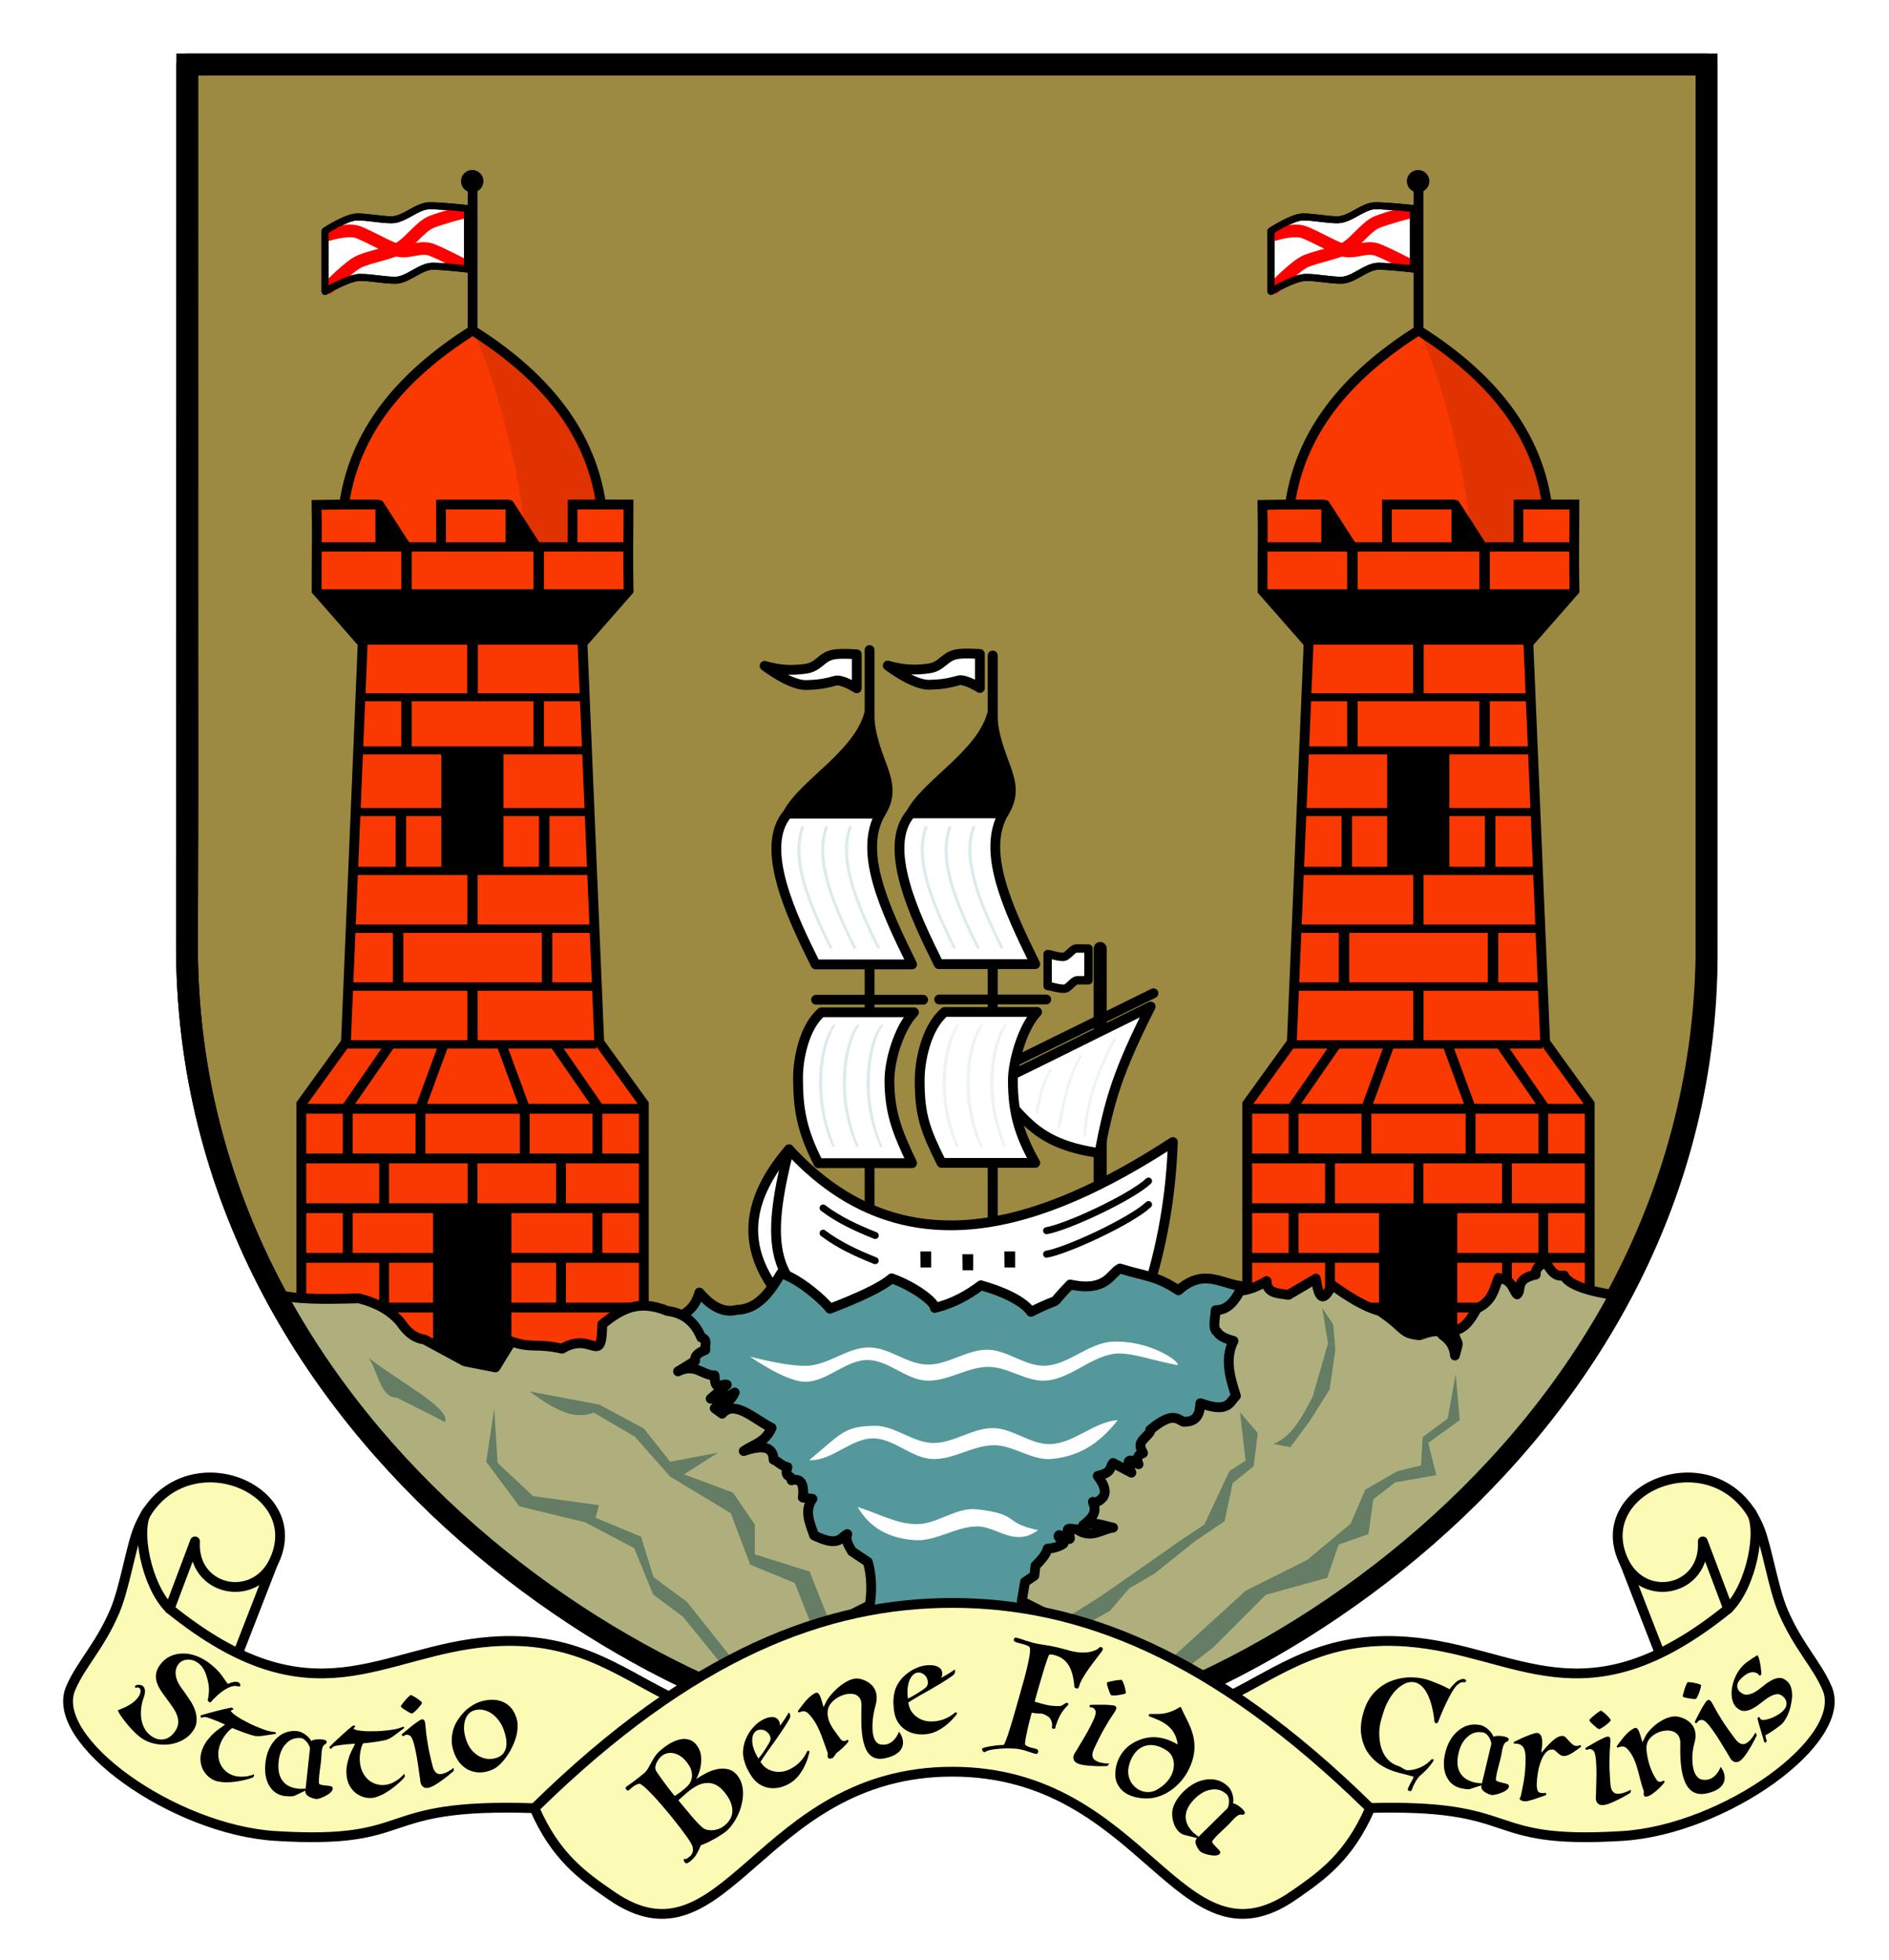 <?xml version="1.0" encoding="UTF-8" standalone="no"?>
<!-- Created with Inkscape (http://www.inkscape.org/) and manually cleaned up-->

<svg
   xmlns:dc="http://purl.org/dc/elements/1.1/"
   xmlns:cc="http://creativecommons.org/ns#"
   xmlns:rdf="http://www.w3.org/1999/02/22-rdf-syntax-ns#"
   xmlns:svg="http://www.w3.org/2000/svg"
   xmlns="http://www.w3.org/2000/svg"
   xmlns:inkscape="http://www.inkscape.org/namespaces/inkscape"
   width="675"
   height="700"
   viewBox="0 0 178.594 185.208"
   version="1.1"
   inkscape:version="0.92.2 5c3e80d, 2017-08-06"
   inkscape:export-xdpi="384"
   inkscape:export-ydpi="384">

  <defs
     id="defs2">
    <filter
       inkscape:collect="always"
       style="color-interpolation-filters:sRGB"
       id="filter6683"
       x="-0.16"
       width="1.319"
       y="-0.096"
       height="1.192">
      <feGaussianBlur
         inkscape:collect="always"
         stdDeviation="0.817"
         id="feGaussianBlur6685"/>
    </filter>
    <filter
       inkscape:collect="always"
       style="color-interpolation-filters:sRGB"
       id="filter3655"
       x="-0.284"
       width="1.568"
       y="-0.126"
       height="1.252">
      <feGaussianBlur
         inkscape:collect="always"
         stdDeviation="0.692"
         id="feGaussianBlur3657"/>
    </filter>
    <filter
       inkscape:collect="always"
       style="color-interpolation-filters:sRGB"
       id="filter3659"
       x="-0.357"
       width="1.715"
       y="-0.384"
       height="1.768">
      <feGaussianBlur
         inkscape:collect="always"
         stdDeviation="0.692"
         id="feGaussianBlur3661"/>
    </filter>
    <filter
       inkscape:collect="always"
       style="color-interpolation-filters:sRGB"
       id="filter3663"
       x="-0.074"
       width="1.148"
       y="-0.065"
       height="1.13">
      <feGaussianBlur
         inkscape:collect="always"
         stdDeviation="0.692"
         id="feGaussianBlur3665"/>
    </filter>
    <filter
       inkscape:collect="always"
       style="color-interpolation-filters:sRGB"
       id="filter3667"
       x="-0.058"
       width="1.115"
       y="-0.076"
       height="1.152">
      <feGaussianBlur
         inkscape:collect="always"
         stdDeviation="0.692"
         id="feGaussianBlur3669"/>
    </filter>
    <filter
       inkscape:collect="always"
       style="color-interpolation-filters:sRGB"
       id="filter3671"
       x="-0.085"
       width="1.169"
       y="-0.08"
       height="1.16">
      <feGaussianBlur
         inkscape:collect="always"
         stdDeviation="0.692"
         id="feGaussianBlur3673"/>
    </filter>
    <filter
       inkscape:collect="always"
       style="color-interpolation-filters:sRGB"
       id="filter3675"
       x="-0.059"
       width="1.119"
       y="-0.058"
       height="1.117">
      <feGaussianBlur
         inkscape:collect="always"
         stdDeviation="0.692"
         id="feGaussianBlur3677"/>
    </filter>
    <filter
       inkscape:collect="always"
       style="color-interpolation-filters:sRGB"
       id="filter2286"
       x="-0.083"
       width="1.167"
       y="-0.452"
       height="1.904">
      <feGaussianBlur
         inkscape:collect="always"
         stdDeviation="0.592"
         id="feGaussianBlur2288"/>
    </filter>
    <filter
       inkscape:collect="always"
       style="color-interpolation-filters:sRGB"
       id="filter2290"
       x="-0.049"
       width="1.097"
       y="-0.375"
       height="1.751">
      <feGaussianBlur
         inkscape:collect="always"
         stdDeviation="0.592"
         id="feGaussianBlur2292"/>
    </filter>
    <filter
       inkscape:collect="always"
       style="color-interpolation-filters:sRGB"
       id="filter2294"
       x="-0.035"
       width="1.07"
       y="-0.374"
       height="1.748">
      <feGaussianBlur
         inkscape:collect="always"
         stdDeviation="0.592"
         id="feGaussianBlur2296"/>
    </filter>
  </defs>

  <g
     inkscape:groupmode="layer"
     inkscape:label="shield interior (background)">
    <rect
       style="fill:none;stroke:none;stroke-width:0.926;stroke-linecap:round;stroke-linejoin:round;stroke-dashoffset:0"
       width="178.594"
       height="185.208"
       x="0"
       y="4.4263295e-08"/>
    <path
       style="fill:#9c8a42;stroke:#000000;stroke-width:2.064;stroke-linecap:round;stroke-linejoin:round"
       d="M 17.708,6.09 H 161.351 V 89.22 c 0,47.666 -47.425,76.32 -71.946,76.016 -24.521,-0.304 -71.917,-28.419 -71.731,-76.146 0,-30.395 0.033,-46.201 0.033,-82.999 z"/>
  </g>

  <g
     inkscape:groupmode="layer"
     inkscape:label="graphical content">
    <g>
      <path
         d="M 104.015,112.482 V 89.64"
         style="fill:none;stroke:#000000;stroke-width:1.229;stroke-linecap:round;stroke-linejoin:miter"/>
      <path
         d="M 82.214,114.377 V 61.43"
         style="fill:none;stroke:#000000;stroke-width:0.926;stroke-linecap:round;stroke-linejoin:round"/>
      <path
         style="fill:none;stroke:#000000;stroke-width:0.943;stroke-linecap:round;stroke-linejoin:round"
         d="M 93.856,116.834 V 61.96"/>
      <path
         d="m 74.486,76.882 h 8.752 c -2.057,3.596 0.293,8.776 2.996,14.263 H 77.109 C 74.932,86.773 71.68,80.065 74.486,76.882 Z"
         style="fill:#ffffff;stroke:#000000;stroke-width:0.926;stroke-linecap:butt;stroke-linejoin:round"/>
      <path
         style="fill:#ffffff;stroke:#000000;stroke-width:0.926;stroke-linecap:butt;stroke-linejoin:round"
         d="m 77.661,95.668 h 8.752 c -1.45,1.513 -2.323,4.597 -2.323,6.426 0,3.117 0.795,5.006 2.144,7.837 h -8.86 c -1.579,-3.09 -1.925,-5.122 -1.925,-8.095 0,-1.706 0.554,-4.741 2.212,-6.168 z"/>
      <path
         d="m 74.486,76.882 c 1.436,-2.779 6.664,-5.557 7.68,-9.417 0.237,4.619 3.016,6.371 1.072,9.417 z"
         style="fill:#000000;stroke:#000000;stroke-width:0.926;stroke-linecap:round;stroke-linejoin:round"/>
      <path
         d="m 103.939,108.977 c 0.95,-5.018 1.75,-7.712 4.851,-13.851 -7.605,3.748 -9.309,4.633 -14.83,7.31 3.01,3.634 4.362,5.727 9.979,6.541 z"
         style="fill:#ffffff;stroke:#000000;stroke-width:0.926;stroke-linecap:butt;stroke-linejoin:round"/>
      <path
         d="m 89.303,95.641 h 8.752 c -1.386,1.446 -2.293,4.708 -2.293,6.453 0,3.074 0.592,5.088 2.114,7.81 h -8.86 c -1.557,-3.135 -2.066,-4.499 -2.066,-7.804 0,-1.861 0.612,-4.962 2.353,-6.46 z"
         style="fill:#ffffff;stroke:#000000;stroke-width:0.926;stroke-linecap:butt;stroke-linejoin:round"/>
      <path
         style="fill:#ffffff;stroke:#000000;stroke-width:0.926;stroke-linecap:butt;stroke-linejoin:round"
         d="m 86.128,76.856 h 8.752 c -2.057,3.596 0.293,8.776 2.996,14.263 h -9.125 c -2.178,-4.372 -5.429,-11.081 -2.623,-14.263 z"/>
      <path
         style="fill:#000000;stroke:#000000;stroke-width:0.926;stroke-linecap:round;stroke-linejoin:round"
         d="m 86.128,76.856 c 1.436,-2.779 6.664,-5.557 7.68,-9.417 0.237,4.619 3.016,6.371 1.072,9.417 z"/>
      <path
         d="m 81.003,61.837 v 3.213 c 0,0 -1.416,-0.898 -2.039,-0.715 -0.978,0.287 -1.762,0.389 -2.764,0.408 -1.509,0.029 -3.911,-1.815 -3.911,-1.815 1.307,0.373 2.403,0.479 3.873,0.278 1.279,-0.175 1.466,-1.144 2.685,-1.355 0.709,-0.122 2.156,-0.014 2.156,-0.014 z"
         style="fill:#ffffff;stroke:#000000;stroke-width:0.926;stroke-linecap:butt;stroke-linejoin:round"/>
      <path
         style="fill:#ffffff;stroke:#000000;stroke-width:0.926;stroke-linecap:butt;stroke-linejoin:round"
         d="m 92.645,61.81 v 3.213 c 0,0 -1.416,-0.898 -2.039,-0.715 -0.978,0.287 -1.762,0.389 -2.764,0.408 -1.509,0.029 -3.911,-1.815 -3.911,-1.815 1.307,0.373 2.403,0.479 3.873,0.278 1.279,-0.175 1.466,-1.144 2.685,-1.355 0.709,-0.122 2.156,-0.014 2.156,-0.014 z"/>
      <path
         d="M 77.152,94.486 H 87.276"
         style="fill:none;stroke:#000000;stroke-width:0.926;stroke-linecap:round;stroke-linejoin:round"/>
      <path
         style="fill:none;stroke:#000000;stroke-width:0.926;stroke-linecap:round;stroke-linejoin:round"
         d="m 88.793,94.459 h 10.124"/>
      <path
         d="m 73.449,122.145 c -3.625,-4.731 -2.55,-9.2 1.146,-13.524 10.849,11.788 24.057,7.266 36.293,-0.688 -0.182,5.07 -0.992,9.841 -2.573,14.656 -11.622,2.654 -23.244,4.986 -34.866,-0.444 z"
         style="fill:#ffffff;stroke:#000000;stroke-width:0.926;stroke-linecap:round;stroke-linejoin:round"/>
      <path
         d="M 96.161,100.214 109.054,93.872"
         style="fill:none;stroke:#000000;stroke-width:0.926;stroke-linecap:round;stroke-linejoin:round"/>
      <path
         d="m 74.595,108.621 c -1.841,7.442 -2.616,13.438 5.152,15.407"
         style="fill:none;stroke:#000000;stroke-width:0.926;stroke-linecap:round;stroke-linejoin:round"/>
      <path
         d="m 77.818,114.166 c 1.462,1.107 3.163,1.896 4.928,2.598"
         style="fill:none;stroke:#000000;stroke-width:0.661;stroke-linecap:round;stroke-linejoin:round"/>
      <path
         style="fill:none;stroke:#000000;stroke-width:0.661;stroke-linecap:round;stroke-linejoin:round"
         d="m 77.818,116.547 c 1.462,1.107 3.163,1.896 4.928,2.598"/>
      <path
         d="m 108.587,111.619 c -1.604,1.521 -7.676,4.357 -9.64,4.691"
         style="fill:none;stroke:#000000;stroke-width:0.661;stroke-linecap:round;stroke-linejoin:round"/>
      <path
         d="m 87.017,118.273 h 1.022 v 1.513 h -1.003 z"
         style="fill:#000000;stroke:none;stroke-width:0.337px;stroke-linecap:butt;stroke-linejoin:miter"/>
      <path
         style="fill:#000000;stroke:none;stroke-width:0.337px;stroke-linecap:butt;stroke-linejoin:miter"
         d="m 90.985,118.538 h 1.022 v 1.513 h -1.003 z"/>
      <path
         d="m 94.954,118.273 h 1.022 v 1.513 h -1.003 z"
         style="fill:#000000;stroke:none;stroke-width:0.337px;stroke-linecap:butt;stroke-linejoin:miter"/>
      <path
         style="fill:none;stroke:#000000;stroke-width:0.661;stroke-linecap:round;stroke-linejoin:round"
         d="m 108.587,113.841 c -1.604,1.521 -7.676,4.357 -9.64,4.691"/>
      <path
         style="fill:#ffffff;stroke:#000000;stroke-width:0.794;stroke-linecap:round;stroke-linejoin:round"
         d="m 102.909,89.646 v 2.998 c -0.241,0 -0.622,0.001 -1.056,0.003 -0.392,0.001 -0.826,0.797 -1.241,0.798 -0.655,0.003 -1.259,-0.26 -1.564,-0.26 -0.006,-1.732 -0.001,-3.016 -0.001,-3.016 0.282,-2.4e-5 0.852,0.265 1.469,0.266 0.417,6.5e-4 0.855,-0.792 1.242,-0.792 0.65,0.001 1.151,0.002 1.151,0.002 z"/>
      <path
         d="m 78.415,89.553 c -2.208,-4.456 -3.743,-8.396 -2.651,-11.427 -0.021,-0.056 0.247,-0.062 0.265,0 -1.091,2.996 0.41,6.896 2.651,11.427 0.05,0.118 -0.237,0.13 -0.264,0 z"
         style="fill:#dceaeb;stroke:#dceaeb;stroke-width:0.026;stroke-linecap:round;stroke-linejoin:round"/>
      <path
         style="fill:#dceaeb;stroke:#dceaeb;stroke-width:0.026;stroke-linecap:round;stroke-linejoin:round"
         d="m 80.664,89.553 c -2.208,-4.456 -3.743,-8.396 -2.651,-11.427 -0.021,-0.056 0.247,-0.062 0.265,0 -1.091,2.996 0.41,6.896 2.651,11.427 0.05,0.118 -0.237,0.13 -0.264,0 z"/>
      <path
         d="m 82.913,89.553 c -2.208,-4.456 -3.743,-8.396 -2.651,-11.427 -0.021,-0.056 0.247,-0.062 0.265,0 -1.091,2.996 0.41,6.896 2.651,11.427 0.05,0.118 -0.237,0.13 -0.264,0 z"
         style="fill:#dceaeb;stroke:#dceaeb;stroke-width:0.026;stroke-linecap:round;stroke-linejoin:round"/>
      <path
         style="fill:#dceaeb;stroke:#dceaeb;stroke-width:0.026;stroke-linecap:round;stroke-linejoin:round"
         d="m 90.083,89.553 c -2.208,-4.456 -3.743,-8.396 -2.651,-11.427 -0.021,-0.056 0.247,-0.062 0.265,0 -1.091,2.996 0.41,6.896 2.651,11.427 0.05,0.118 -0.237,0.13 -0.264,0 z"/>
      <path
         d="m 92.332,89.553 c -2.208,-4.456 -3.743,-8.396 -2.651,-11.427 -0.021,-0.056 0.247,-0.062 0.265,0 -1.091,2.996 0.41,6.896 2.651,11.427 0.05,0.118 -0.237,0.13 -0.264,0 z"
         style="fill:#dceaeb;stroke:#dceaeb;stroke-width:0.026;stroke-linecap:round;stroke-linejoin:round"/>
      <path
         style="fill:#dceaeb;stroke:#dceaeb;stroke-width:0.026;stroke-linecap:round;stroke-linejoin:round"
         d="m 94.581,89.553 c -2.208,-4.456 -3.743,-8.396 -2.651,-11.427 -0.021,-0.056 0.247,-0.062 0.265,0 -1.091,2.996 0.41,6.896 2.651,11.427 0.05,0.118 -0.237,0.13 -0.264,0 z"/>
      <path
         style="fill:#dceaeb;stroke:#f8fbfb;stroke-width:0.026;stroke-linecap:round;stroke-linejoin:round"
         d="m 78.68,108.338 c -2.055,-4.632 -1.255,-9.641 0.048,-11.427 0.128,-0.138 0.27,-0.155 0.265,0 -1.22,1.747 -2.053,6.746 -0.048,11.427 0.05,0.118 -0.237,0.13 -0.264,0 z"/>
      <path
         d="m 80.929,108.338 c -2.055,-4.632 -1.255,-9.641 0.048,-11.427 0.128,-0.138 0.27,-0.155 0.265,0 -1.22,1.747 -2.053,6.746 -0.048,11.427 0.05,0.118 -0.237,0.13 -0.264,0 z"
         style="fill:#dceaeb;stroke:#f8fbfb;stroke-width:0.026;stroke-linecap:round;stroke-linejoin:round"/>
      <path
         style="fill:#dceaeb;stroke:#f8fbfb;stroke-width:0.026;stroke-linecap:round;stroke-linejoin:round"
         d="m 83.178,108.338 c -2.055,-4.632 -1.255,-9.641 0.048,-11.427 0.128,-0.138 0.27,-0.155 0.265,0 -1.22,1.747 -2.053,6.746 -0.048,11.427 0.05,0.118 -0.237,0.13 -0.264,0 z"/>
      <path
         d="m 90.374,108.338 c -2.055,-4.632 -1.255,-9.641 0.048,-11.427 0.128,-0.138 0.27,-0.155 0.265,0 -1.22,1.747 -2.053,6.746 -0.048,11.427 0.05,0.118 -0.237,0.13 -0.264,0 z"
         style="opacity:0.536;fill:#dceaeb;stroke:#f8fbfb;stroke-width:0.026;stroke-linecap:round;stroke-linejoin:round"/>
      <path
         style="opacity:0.536;fill:#dceaeb;stroke:#f8fbfb;stroke-width:0.026;stroke-linecap:round;stroke-linejoin:round"
         d="m 92.623,108.338 c -2.055,-4.632 -1.255,-9.641 0.048,-11.427 0.128,-0.138 0.27,-0.155 0.265,0 -1.22,1.747 -2.053,6.746 -0.048,11.427 0.05,0.118 -0.237,0.13 -0.264,0 z"/>
      <path
         d="m 94.872,108.338 c -2.055,-4.632 -1.255,-9.641 0.048,-11.427 0.128,-0.138 0.27,-0.155 0.265,0 -1.22,1.747 -2.053,6.746 -0.048,11.427 0.05,0.118 -0.237,0.13 -0.264,0 z"
         style="opacity:0.536;fill:#dceaeb;stroke:#f8fbfb;stroke-width:0.026;stroke-linecap:round;stroke-linejoin:round"/>
      <path
         style="fill:#ecf4f4;stroke:#ecf4f4;stroke-width:0.026;stroke-linecap:round;stroke-linejoin:round"
         d="m 102.413,107.28 c 0.407,-4.529 1.962,-7.278 2.826,-9.046 0.128,-0.138 0.27,-0.155 0.265,0 -0.944,1.804 -2.516,4.679 -2.826,9.046 0.05,0.118 -0.237,0.13 -0.264,0 z"/>
      <path
         d="m 99.979,106.486 c 0.776,-4.21 1.39,-5.279 2.032,-6.664 0.128,-0.138 0.27,-0.155 0.265,0 -0.737,1.383 -1.27,2.529 -2.033,6.664 0.05,0.118 -0.237,0.13 -0.264,0 z"
         style="fill:#ecf4f4;stroke:#ecf4f4;stroke-width:0.026;stroke-linecap:round;stroke-linejoin:round"/>
      <path
         style="fill:#ecf4f4;stroke:#ecf4f4;stroke-width:0.026;stroke-linecap:round;stroke-linejoin:round"
         d="m 97.915,105.163 c 0.197,-1.441 0.711,-3.062 1.239,-4.018 0.128,-0.138 0.27,-0.155 0.265,0 -0.565,0.959 -1.13,2.571 -1.239,4.018 0.05,0.118 -0.237,0.13 -0.264,0 z"/>
    </g>
    <g
       transform="translate(-2.117,2.646)">
      <path
         d="m 64.779,122.753 c 1.163,-1.058 2.85,-0.981 3.458,-3.242 1.229,1.436 2.385,1.93 3.512,1.642 1.995,-0.062 3.117,-1.606 4.214,-3.463 1.746,0.535 4.106,2.627 4.615,3.352 2.673,-1.031 4.857,-2.017 5.836,-2.877 2.16,0.78 4.088,2.231 4.082,2.8 1.745,-0.421 3.14,-1.222 4.36,-2.139 2.001,0.55 4.023,1.475 4.728,2.508 3.52,-1.745 1.307,-0.116 3.716,-2.584 3.422,0.749 3.8,-1.051 4.7,-1.513 2.494,0.789 3.359,0.632 5.533,2.066 2.59,-2.336 4.387,-0.27 6.515,-0.386 l 3.647,22.17 -24.979,8.949 H 84.337 L 62.239,138.853 Z"
         style="fill:#54989b;stroke:#000000;stroke-width:0.926;stroke-linecap:round;stroke-linejoin:round"/>
      <path
         d="m 78.533,126.427 c 1.989,-0.137 3.733,-1.722 5.727,-1.729 1.915,-0.007 3.597,1.577 5.511,1.621 1.965,0.045 3.762,-1.437 5.727,-1.405 1.87,0.03 3.534,1.577 5.403,1.513 2.254,-0.078 4.122,-2.154 6.375,-2.269 3.481,-0.178 6.481,1.893 6.159,2.215 -2.885,-0.562 -4.719,-1.351 -6.267,-1.027 -2.167,0.454 -3.951,2.322 -6.159,2.485 -1.847,0.137 -3.551,-1.277 -5.403,-1.297 -2.027,-0.021 -3.919,1.423 -5.943,1.297 -1.944,-0.121 -3.563,-1.933 -5.511,-1.945 -2.13,-0.013 -3.924,2.171 -6.051,2.053 -1.866,-0.103 -5.079,-2.377 -5.079,-2.377 0,0 3.656,0.992 5.511,0.864 z"
         style="fill:#ffffff;stroke:none;stroke-linecap:butt;stroke-linejoin:miter;filter:url(#filter2294)"/>
      <path
         style="fill:#ffffff;stroke:none;stroke-linecap:butt;stroke-linejoin:miter;filter:url(#filter2290)"
         d="m 84.789,132.106 c 1.914,-0.04 3.597,1.577 5.511,1.621 1.965,0.045 3.762,-1.437 5.727,-1.405 1.87,0.03 3.534,1.577 5.403,1.513 2.254,-0.078 4.125,-2.118 6.375,-2.269 -1.425,1.769 -3.185,3.389 -6.267,3.674 -1.844,0.17 -3.551,-1.277 -5.403,-1.297 -2.027,-0.021 -3.919,1.423 -5.943,1.297 -1.944,-0.121 -3.563,-1.933 -5.511,-1.945 -2.13,-0.013 -3.924,2.171 -6.051,2.053 3.081,-2.568 3.299,-3.183 6.159,-3.242 z"/>
      <path
         d="m 83.202,139.779 c 1.953,0.604 3.597,1.577 5.511,1.621 1.965,0.045 3.773,-1.617 5.727,-1.405 4.202,0.457 2.445,1.277 5.816,1.962 -2.191,1.665 -3.856,-0.322 -5.708,-0.342 -2.027,-0.021 -3.92,1.437 -5.943,1.297 -2.458,-0.171 -4.264,-1.167 -5.403,-3.134 z"
         style="fill:#ffffff;stroke:none;stroke-linecap:butt;stroke-linejoin:miter;filter:url(#filter2286)"/>
    </g>
    <g
       transform="translate(-2.117,2.646)">
      <path
         style="fill:#ffffff;stroke:#000000;stroke-width:0.661;stroke-linecap:round;stroke-linejoin:round;stroke-dashoffset:0"
         d="m 32.852,19.181 c 0,0 2.018,-1.323 3.027,-1.323 1.089,0 2.178,0.265 3.266,0.265 1.197,0 2.394,-1.323 3.591,-1.323 1.192,0 3.576,0.265 3.576,0.265 v 5.715 c 0,0 -2.193,-0.265 -3.29,-0.265 -1.178,0 -2.356,1.323 -3.534,1.323 -1.108,0 -2.216,-0.265 -3.324,-0.265 -1.104,0 -3.313,1.323 -3.313,1.323 z"/>
      <path
         d="m 33.17,24.528 c 0,0 2.016,-2.113 3.023,-2.508 1.133,-0.444 2.266,-0.624 3.398,-1.068 1.104,-0.433 2.208,-2.189 3.312,-2.622 1.013,-0.397 3.039,-0.927 3.039,-0.927"
         style="fill:none;stroke:#ff0000;stroke-width:1.194;stroke-linecap:round;stroke-linejoin:round"/>
      <path
         style="fill:none;stroke:#ff0000;stroke-width:1.194;stroke-linecap:round;stroke-linejoin:round"
         d="m 33.17,19.52 c 0,0 1.873,-0.588 2.81,-0.221 1.174,0.46 2.347,1.185 3.521,1.645 1.148,0.45 2.296,-0.423 3.444,0.028 1,0.392 2.999,1.44 2.999,1.44"/>
      <path
         style="fill:#fa3802;stroke:#000000;stroke-width:0.926;stroke-linecap:butt;stroke-linejoin:miter"
         d="m 30.609,124.397 v -22.715 l 4.214,-5.835 1.584,-37.702 -4.355,-4.966 c 0,-4.825 0.043,-5.115 -0.005,-8.108 l 2.603,-0.038 C 35.723,37.456 40.89,32.326 46.798,28.576 52.705,32.326 57.873,37.456 58.946,45.033 H 61.54 c -0.004,3.862 -0.059,4.412 0.004,8.146 l -4.355,4.966 1.584,37.702 4.214,5.835 v 22.715"/>
      <path
         d="m 43.967,68.502 v 11.13 h 5.619 V 68.516 Z"
         style="fill:#000000;stroke:#000000;stroke-width:0.264px;stroke-linecap:butt;stroke-linejoin:miter"/>
      <path
         style="fill:#000000;stroke:#000000;stroke-width:0.356px;stroke-linecap:butt;stroke-linejoin:miter"
         d="m 43.245,111.675 v 16.116 h 7.04 v -16.097 z"/>
      <path
         style="fill:none;stroke:#000000;stroke-width:0.926;stroke-linecap:butt;stroke-linejoin:miter"
         d="M 30.562,116.233 H 62.882"/>
      <path
         d="M 30.562,106.84 H 62.882"
         style="fill:none;stroke:#000000;stroke-width:0.926;stroke-linecap:butt;stroke-linejoin:miter"/>
      <path
         style="fill:none;stroke:#000000;stroke-width:0.926;stroke-linecap:butt;stroke-linejoin:miter"
         d="M 30.562,102.144 H 62.882"/>
      <path
         d="M 30.562,111.537 H 62.882"
         style="fill:none;stroke:#000000;stroke-width:0.926;stroke-linecap:butt;stroke-linejoin:miter"/>
      <path
         d="m 34.882,96.059 h 23.609"
         style="fill:none;stroke:#000000;stroke-width:0.791;stroke-linecap:butt;stroke-linejoin:miter"/>
      <path
         style="fill:none;stroke:#000000;stroke-width:0.791;stroke-linecap:butt;stroke-linejoin:miter"
         d="m 34.882,90.591 h 23.609"/>
      <path
         d="m 34.882,85.123 h 23.609"
         style="fill:none;stroke:#000000;stroke-width:0.791;stroke-linecap:butt;stroke-linejoin:miter"/>
      <path
         style="fill:none;stroke:#000000;stroke-width:0.777;stroke-linecap:butt;stroke-linejoin:miter"
         d="M 35.458,79.655 H 58.227"/>
      <path
         d="M 35.761,74.098 H 57.728"
         style="fill:none;stroke:#000000;stroke-width:0.763;stroke-linecap:butt;stroke-linejoin:miter"/>
      <path
         style="fill:none;stroke:#000000;stroke-width:0.757;stroke-linecap:butt;stroke-linejoin:miter"
         d="M 36.028,68.278 H 57.613"/>
      <path
         d="M 36.219,63.25 H 57.307"
         style="fill:none;stroke:#000000;stroke-width:0.748;stroke-linecap:butt;stroke-linejoin:miter"/>
      <path
         style="fill:none;stroke:#000000;stroke-width:0.87;stroke-linecap:butt;stroke-linejoin:miter"
         d="M 32.075,49.042 H 61.199"/>
      <path
         d="M 32.051,53.179 H 61.544 l -4.355,4.966 H 36.406 Z"
         style="fill:#000000;stroke:#000000;stroke-width:0.264px;stroke-linecap:butt;stroke-linejoin:miter"/>
      <path
         d="M 30.562,120.929 H 62.882"
         style="fill:none;stroke:#000000;stroke-width:0.926;stroke-linecap:butt;stroke-linejoin:miter"/>
      <path
         d="m 34.991,111.553 v 4.661"
         style="fill:none;stroke:#000000;stroke-width:0.926;stroke-linecap:butt;stroke-linejoin:miter"/>
      <path
         style="fill:none;stroke:#000000;stroke-width:0.926;stroke-linecap:butt;stroke-linejoin:miter"
         d="m 38.431,106.79 v 4.661"/>
      <path
         d="m 46.792,106.79 v 4.661"
         style="fill:none;stroke:#000000;stroke-width:0.926;stroke-linecap:butt;stroke-linejoin:miter"/>
      <path
         d="m 41.87,102.028 v 4.661"
         style="fill:none;stroke:#000000;stroke-width:0.926;stroke-linecap:butt;stroke-linejoin:miter"/>
      <path
         d="m 34.879,102.04 4.126,-5.96"
         style="fill:none;stroke:#000000;stroke-width:0.926;stroke-linecap:butt;stroke-linejoin:miter"/>
      <path
         d="m 41.87,102.028 2.216,-6.024"
         style="fill:none;stroke:#000000;stroke-width:0.926;stroke-linecap:butt;stroke-linejoin:miter"/>
      <path
         style="fill:none;stroke:#000000;stroke-width:0.971;stroke-linecap:butt;stroke-linejoin:miter"
         d="m 46.792,90.722 v 5.119"/>
      <path
         d="m 46.792,79.609 v 5.119"
         style="fill:none;stroke:#000000;stroke-width:0.971;stroke-linecap:butt;stroke-linejoin:miter"/>
      <path
         style="fill:none;stroke:#000000;stroke-width:1.003;stroke-linecap:butt;stroke-linejoin:miter"
         d="m 46.792,58.099 v 5.463"/>
      <path
         style="fill:none;stroke:#000000;stroke-width:0.988;stroke-linecap:butt;stroke-linejoin:miter"
         d="m 39.754,85.24 v 5.309"/>
      <path
         d="m 40.018,74.392 v 5.309"
         style="fill:none;stroke:#000000;stroke-width:0.988;stroke-linecap:butt;stroke-linejoin:miter"/>
      <path
         style="fill:none;stroke:#000000;stroke-width:0.988;stroke-linecap:butt;stroke-linejoin:miter"
         d="m 40.547,63.015 v 5.309"/>
      <path
         style="fill:none;stroke:#000000;stroke-width:0.926;stroke-linecap:butt;stroke-linejoin:miter"
         d="m 58.601,111.553 v 4.661"/>
      <path
         d="m 55.161,106.79 v 4.661"
         style="fill:none;stroke:#000000;stroke-width:0.926;stroke-linecap:butt;stroke-linejoin:miter"/>
      <path
         style="fill:none;stroke:#000000;stroke-width:0.926;stroke-linecap:butt;stroke-linejoin:miter"
         d="m 51.722,102.028 v 4.661"/>
      <path
         style="fill:none;stroke:#000000;stroke-width:0.926;stroke-linecap:butt;stroke-linejoin:miter"
         d="M 58.713,102.04 54.587,96.081"/>
      <path
         style="fill:none;stroke:#000000;stroke-width:0.926;stroke-linecap:butt;stroke-linejoin:miter"
         d="M 51.722,102.028 49.506,96.004"/>
      <path
         d="m 53.838,85.24 v 5.309"
         style="fill:none;stroke:#000000;stroke-width:0.988;stroke-linecap:butt;stroke-linejoin:miter"/>
      <path
         style="fill:none;stroke:#000000;stroke-width:0.988;stroke-linecap:butt;stroke-linejoin:miter"
         d="m 53.574,74.392 v 5.309"/>
      <path
         d="m 53.045,63.015 v 5.309"
         style="fill:none;stroke:#000000;stroke-width:0.988;stroke-linecap:butt;stroke-linejoin:miter"/>
      <path
         d="m 38.431,116.051 v 4.661"
         style="fill:none;stroke:#000000;stroke-width:0.926;stroke-linecap:butt;stroke-linejoin:miter"/>
      <path
         style="fill:none;stroke:#000000;stroke-width:0.926;stroke-linecap:butt;stroke-linejoin:miter"
         d="m 55.161,116.051 v 4.661"/>
      <path
         style="fill:none;stroke:#000000;stroke-width:0.926;stroke-linecap:butt;stroke-linejoin:miter"
         d="m 34.991,102.028 v 4.661"/>
      <path
         d="m 58.601,102.028 v 4.661"
         style="fill:none;stroke:#000000;stroke-width:0.926;stroke-linecap:butt;stroke-linejoin:miter"/>
      <path
         d="m 34.649,45.033 h 3.251 m 5.916,-1e-6 6.429,-10e-7 m 5.889,-10e-7 h 2.812"
         style="fill:none;stroke:#000000;stroke-width:0.926;stroke-linecap:butt;stroke-linejoin:miter"/>
      <path
         d="m 38.008,49.033 v -4.025 l 2.539,3.944 z"
         style="fill:#000000;stroke:#000000;stroke-width:0.794;stroke-linecap:butt;stroke-linejoin:round"/>
      <path
         style="fill:#000000;stroke:#000000;stroke-width:0.794;stroke-linecap:butt;stroke-linejoin:round"
         d="m 50.311,49.033 v -4.025 l 2.539,3.944 z"/>
      <path
         d="m 43.816,44.583 v 4.545"
         style="fill:none;stroke:#000000;stroke-width:0.914;stroke-linecap:butt;stroke-linejoin:miter"/>
      <path
         style="fill:none;stroke:#000000;stroke-width:0.914;stroke-linecap:butt;stroke-linejoin:miter"
         d="m 56.252,44.583 v 4.545"/>
      <path
         d="m 40.547,48.992 v 5.309"
         style="fill:none;stroke:#000000;stroke-width:0.988;stroke-linecap:butt;stroke-linejoin:miter"/>
      <path
         style="fill:none;stroke:#000000;stroke-width:0.988;stroke-linecap:butt;stroke-linejoin:miter"
         d="m 53.045,48.992 v 5.309"/>
      <path
         d="m 47.359,14.481 a 0.598,0.598 0 0 1 -0.597,0.598 0.598,0.598 0 0 1 -0.598,-0.597 0.598,0.598 0 0 1 0.597,-0.599 0.598,0.598 0 0 1 0.599,0.596"
         style="fill:#000000;stroke:#000000;stroke-width:0.921;stroke-linecap:round;stroke-linejoin:round;stroke-dashoffset:0"/>
      <path
         d="M 46.798,28.576 V 14.441"
         style="fill:none;stroke:#000000;stroke-width:0.926;stroke-linecap:butt;stroke-linejoin:miter"/>
      <path
         d="m 51.765,48.9 c 0,-4.93 -2.596,-15.638 -4.967,-20.324 8.16,4.687 11.037,11.248 12.262,16.39 0.159,0.669 -2.055,-0.588 -2.747,0.035 -0.82,0.737 -0.15,3.342 -0.061,3.969 -3.544,0 -1.904,-0.069 -5.189,-0.069 z"
         style="opacity:0.319;fill:#000000;stroke:none;stroke-linecap:butt;stroke-linejoin:miter;filter:url(#filter6683)"/>
      <path
         d="m 32.852,19.181 c 0,0 2.018,-1.323 3.027,-1.323 1.089,0 2.178,0.265 3.266,0.265 1.197,0 2.394,-1.323 3.591,-1.323 1.192,0 3.576,0.265 3.576,0.265 v 5.715 c 0,0 -2.193,-0.265 -3.29,-0.265 -1.178,0 -2.356,1.323 -3.534,1.323 -1.108,0 -2.216,-0.265 -3.324,-0.265 -1.104,0 -3.313,1.323 -3.313,1.323 z"
         style="fill:none;stroke:#000000;stroke-width:0.661;stroke-linecap:round;stroke-linejoin:round;stroke-dashoffset:0"/>
    </g>
    <g
       transform="translate(87.312,2.646)">
      <path
         d="m 32.852,19.181 c 0,0 2.018,-1.323 3.027,-1.323 1.089,0 2.178,0.265 3.266,0.265 1.197,0 2.394,-1.323 3.591,-1.323 1.192,0 3.576,0.265 3.576,0.265 v 5.715 c 0,0 -2.193,-0.265 -3.29,-0.265 -1.178,0 -2.356,1.323 -3.534,1.323 -1.108,0 -2.216,-0.265 -3.324,-0.265 -1.104,0 -3.313,1.323 -3.313,1.323 z"
         style="fill:#ffffff;stroke:#000000;stroke-width:0.661;stroke-linecap:round;stroke-linejoin:round;stroke-dashoffset:0"/>
      <path
         style="fill:none;stroke:#ff0000;stroke-width:1.194;stroke-linecap:round;stroke-linejoin:round"
         d="m 33.17,24.528 c 0,0 2.016,-2.113 3.023,-2.508 1.133,-0.444 2.266,-0.624 3.398,-1.068 1.104,-0.433 2.208,-2.189 3.312,-2.622 1.013,-0.397 3.039,-0.927 3.039,-0.927"/>
      <path
         d="m 33.17,19.52 c 0,0 1.873,-0.588 2.81,-0.221 1.174,0.46 2.347,1.185 3.521,1.645 1.148,0.45 2.296,-0.423 3.444,0.028 1,0.392 2.999,1.44 2.999,1.44"
         style="fill:none;stroke:#ff0000;stroke-width:1.194;stroke-linecap:round;stroke-linejoin:round"/>
      <path
         d="m 30.609,124.397 v -22.715 l 4.214,-5.835 1.584,-37.702 -4.355,-4.966 c 0,-4.825 0.043,-5.115 -0.005,-8.108 l 2.603,-0.038 C 35.723,37.456 40.89,32.326 46.798,28.576 52.705,32.326 57.873,37.456 58.946,45.033 H 61.54 c -0.004,3.862 -0.059,4.412 0.004,8.146 l -4.355,4.966 1.584,37.702 4.214,5.835 v 22.715"
         style="fill:#fa3802;stroke:#000000;stroke-width:0.926;stroke-linecap:butt;stroke-linejoin:miter"/>
      <path
         style="fill:#000000;stroke:#000000;stroke-width:0.264px;stroke-linecap:butt;stroke-linejoin:miter"
         d="m 43.967,68.502 v 11.13 h 5.619 V 68.516 Z"/>
      <path
         d="m 43.245,111.675 v 16.116 h 7.04 v -16.097 z"
         style="fill:#000000;stroke:#000000;stroke-width:0.356px;stroke-linecap:butt;stroke-linejoin:miter"/>
      <path
         d="M 30.562,116.233 H 62.882"
         style="fill:none;stroke:#000000;stroke-width:0.926;stroke-linecap:butt;stroke-linejoin:miter"/>
      <path
         style="fill:none;stroke:#000000;stroke-width:0.926;stroke-linecap:butt;stroke-linejoin:miter"
         d="M 30.562,106.84 H 62.882"/>
      <path
         d="M 30.562,102.144 H 62.882"
         style="fill:none;stroke:#000000;stroke-width:0.926;stroke-linecap:butt;stroke-linejoin:miter"/>
      <path
         style="fill:none;stroke:#000000;stroke-width:0.926;stroke-linecap:butt;stroke-linejoin:miter"
         d="M 30.562,111.537 H 62.882"/>
      <path
         style="fill:none;stroke:#000000;stroke-width:0.791;stroke-linecap:butt;stroke-linejoin:miter"
         d="m 34.882,96.059 h 23.609"/>
      <path
         d="m 34.882,90.591 h 23.609"
         style="fill:none;stroke:#000000;stroke-width:0.791;stroke-linecap:butt;stroke-linejoin:miter"/>
      <path
         style="fill:none;stroke:#000000;stroke-width:0.791;stroke-linecap:butt;stroke-linejoin:miter"
         d="m 34.882,85.123 h 23.609"/>
      <path
         d="M 35.458,79.655 H 58.227"
         style="fill:none;stroke:#000000;stroke-width:0.777;stroke-linecap:butt;stroke-linejoin:miter"/>
      <path
         style="fill:none;stroke:#000000;stroke-width:0.763;stroke-linecap:butt;stroke-linejoin:miter"
         d="M 35.761,74.098 H 57.728"/>
      <path
         d="M 36.028,68.278 H 57.613"
         style="fill:none;stroke:#000000;stroke-width:0.757;stroke-linecap:butt;stroke-linejoin:miter"/>
      <path
         style="fill:none;stroke:#000000;stroke-width:0.748;stroke-linecap:butt;stroke-linejoin:miter"
         d="M 36.219,63.25 H 57.307"/>
      <path
         d="M 32.075,49.042 H 61.199"
         style="fill:none;stroke:#000000;stroke-width:0.87;stroke-linecap:butt;stroke-linejoin:miter"/>
      <path
         style="fill:#000000;stroke:#000000;stroke-width:0.264px;stroke-linecap:butt;stroke-linejoin:miter"
         d="M 32.051,53.179 H 61.544 l -4.355,4.966 H 36.406 Z"/>
      <path
         style="fill:none;stroke:#000000;stroke-width:0.926;stroke-linecap:butt;stroke-linejoin:miter"
         d="M 30.562,120.929 H 62.882"/>
      <path
         style="fill:none;stroke:#000000;stroke-width:0.926;stroke-linecap:butt;stroke-linejoin:miter"
         d="m 34.991,111.553 v 4.661"/>
      <path
         d="m 38.431,106.79 v 4.661"
         style="fill:none;stroke:#000000;stroke-width:0.926;stroke-linecap:butt;stroke-linejoin:miter"/>
      <path
         style="fill:none;stroke:#000000;stroke-width:0.926;stroke-linecap:butt;stroke-linejoin:miter"
         d="m 46.792,106.79 v 4.661"/>
      <path
         style="fill:none;stroke:#000000;stroke-width:0.926;stroke-linecap:butt;stroke-linejoin:miter"
         d="m 41.87,102.028 v 4.661"/>
      <path
         style="fill:none;stroke:#000000;stroke-width:0.926;stroke-linecap:butt;stroke-linejoin:miter"
         d="m 34.879,102.04 4.126,-5.96"/>
      <path
         style="fill:none;stroke:#000000;stroke-width:0.926;stroke-linecap:butt;stroke-linejoin:miter"
         d="m 41.87,102.028 2.216,-6.024"/>
      <path
         d="m 46.792,90.722 v 5.119"
         style="fill:none;stroke:#000000;stroke-width:0.971;stroke-linecap:butt;stroke-linejoin:miter"/>
      <path
         style="fill:none;stroke:#000000;stroke-width:0.971;stroke-linecap:butt;stroke-linejoin:miter"
         d="m 46.792,79.609 v 5.119"/>
      <path
         d="m 46.792,58.099 v 5.463"
         style="fill:none;stroke:#000000;stroke-width:1.003;stroke-linecap:butt;stroke-linejoin:miter"/>
      <path
         d="m 39.754,85.24 v 5.309"
         style="fill:none;stroke:#000000;stroke-width:0.988;stroke-linecap:butt;stroke-linejoin:miter"/>
      <path
         style="fill:none;stroke:#000000;stroke-width:0.988;stroke-linecap:butt;stroke-linejoin:miter"
         d="m 40.018,74.392 v 5.309"/>
      <path
         d="m 40.547,63.015 v 5.309"
         style="fill:none;stroke:#000000;stroke-width:0.988;stroke-linecap:butt;stroke-linejoin:miter"/>
      <path
         d="m 58.601,111.553 v 4.661"
         style="fill:none;stroke:#000000;stroke-width:0.926;stroke-linecap:butt;stroke-linejoin:miter"/>
      <path
         style="fill:none;stroke:#000000;stroke-width:0.926;stroke-linecap:butt;stroke-linejoin:miter"
         d="m 55.161,106.79 v 4.661"/>
      <path
         d="m 51.722,102.028 v 4.661"
         style="fill:none;stroke:#000000;stroke-width:0.926;stroke-linecap:butt;stroke-linejoin:miter"/>
      <path
         d="M 58.713,102.04 54.587,96.081"
         style="fill:none;stroke:#000000;stroke-width:0.926;stroke-linecap:butt;stroke-linejoin:miter"/>
      <path
         d="M 51.722,102.028 49.506,96.004"
         style="fill:none;stroke:#000000;stroke-width:0.926;stroke-linecap:butt;stroke-linejoin:miter"/>
      <path
         style="fill:none;stroke:#000000;stroke-width:0.988;stroke-linecap:butt;stroke-linejoin:miter"
         d="m 53.838,85.24 v 5.309"/>
      <path
         d="m 53.574,74.392 v 5.309"
         style="fill:none;stroke:#000000;stroke-width:0.988;stroke-linecap:butt;stroke-linejoin:miter"/>
      <path
         style="fill:none;stroke:#000000;stroke-width:0.988;stroke-linecap:butt;stroke-linejoin:miter"
         d="m 53.045,63.015 v 5.309"/>
      <path
         style="fill:none;stroke:#000000;stroke-width:0.926;stroke-linecap:butt;stroke-linejoin:miter"
         d="m 38.431,116.051 v 4.661"/>
      <path
         d="m 55.161,116.051 v 4.661"
         style="fill:none;stroke:#000000;stroke-width:0.926;stroke-linecap:butt;stroke-linejoin:miter"/>
      <path
         d="m 34.991,102.028 v 4.661"
         style="fill:none;stroke:#000000;stroke-width:0.926;stroke-linecap:butt;stroke-linejoin:miter"/>
      <path
         style="fill:none;stroke:#000000;stroke-width:0.926;stroke-linecap:butt;stroke-linejoin:miter"
         d="m 58.601,102.028 v 4.661"/>
      <path
         style="fill:none;stroke:#000000;stroke-width:0.926;stroke-linecap:butt;stroke-linejoin:miter"
         d="m 34.649,45.033 h 3.251 m 5.916,-1e-6 6.429,-10e-7 m 5.889,-10e-7 h 2.812"/>
      <path
         style="fill:#000000;stroke:#000000;stroke-width:0.794;stroke-linecap:butt;stroke-linejoin:round"
         d="m 38.008,49.033 v -4.025 l 2.539,3.944 z"/>
      <path
         d="m 50.311,49.033 v -4.025 l 2.539,3.944 z"
         style="fill:#000000;stroke:#000000;stroke-width:0.794;stroke-linecap:butt;stroke-linejoin:round"/>
      <path
         style="fill:none;stroke:#000000;stroke-width:0.914;stroke-linecap:butt;stroke-linejoin:miter"
         d="m 43.816,44.583 v 4.545"/>
      <path
         d="m 56.252,44.583 v 4.545"
         style="fill:none;stroke:#000000;stroke-width:0.914;stroke-linecap:butt;stroke-linejoin:miter"/>
      <path
         style="fill:none;stroke:#000000;stroke-width:0.988;stroke-linecap:butt;stroke-linejoin:miter"
         d="m 40.547,48.992 v 5.309"/>
      <path
         d="m 53.045,48.992 v 5.309"
         style="fill:none;stroke:#000000;stroke-width:0.988;stroke-linecap:butt;stroke-linejoin:miter"/>
      <path
         style="fill:#000000;stroke:#000000;stroke-width:0.921;stroke-linecap:round;stroke-linejoin:round;stroke-dashoffset:0"
         d="m 47.359,14.481 a 0.598,0.598 0 0 1 -0.597,0.598 0.598,0.598 0 0 1 -0.598,-0.597 0.598,0.598 0 0 1 0.597,-0.599 0.598,0.598 0 0 1 0.599,0.596"/>
      <path
         style="fill:none;stroke:#000000;stroke-width:0.926;stroke-linecap:butt;stroke-linejoin:miter"
         d="M 46.798,28.576 V 14.441"/>
      <path
         style="opacity:0.319;fill:#000000;stroke:none;stroke-linecap:butt;stroke-linejoin:miter;filter:url(#filter6683)"
         d="m 51.765,48.9 c 0,-4.93 -2.596,-15.638 -4.967,-20.324 8.16,4.687 11.037,11.248 12.262,16.39 0.159,0.669 -2.055,-0.588 -2.747,0.035 -0.82,0.737 -0.15,3.342 -0.061,3.969 -3.544,0 -1.904,-0.069 -5.189,-0.069 z"/>
      <path
         style="fill:none;stroke:#000000;stroke-width:0.661;stroke-linecap:round;stroke-linejoin:round;stroke-dashoffset:0"
         d="m 32.852,19.181 c 0,0 2.018,-1.323 3.027,-1.323 1.089,0 2.178,0.265 3.266,0.265 1.197,0 2.394,-1.323 3.591,-1.323 1.192,0 3.576,0.265 3.576,0.265 v 5.715 c 0,0 -2.193,-0.265 -3.29,-0.265 -1.178,0 -2.356,1.323 -3.534,1.323 -1.108,0 -2.216,-0.265 -3.324,-0.265 -1.104,0 -3.313,1.323 -3.313,1.323 z"/>
    </g>
    <g
       transform="translate(-2.117,2.646)">
      <path
         style="fill:#afaf7d;stroke:#000000;stroke-width:0.926;stroke-linecap:round;stroke-linejoin:round"
         d="m 28.113,231.418 c 1.775,0.556 4.586,0.529 7.915,0.431 1.85,0.465 3.107,1.251 3.954,2.26 0.558,0.804 1.204,1.491 2.26,1.632 l 3.829,2.071 2.887,0.565 1.506,-2.448 c 1.869,0.673 2.353,0.131 4.793,0.682 2.868,-1.729 3.725,1.77 3.806,-2.314 v 0 c 1.6,-1.263 3.24,-2.45 6.151,-1.255 1.466,0.178 2.571,0.952 3.201,2.511 0.695,0.179 0.292,0.77 0.393,1.172 -0.908,0.346 -1.015,0.692 -0.972,1.037 l -1.617,0.992 c 1.623,-0.819 2.316,0.395 3.452,0.377 0.061,0.134 -0.038,0.752 0.233,0.954 0.17,0.127 0.619,-0.149 0.931,-0.07 -0.237,0.223 -0.514,0.435 -1.53,1.322 0.759,0.094 1.519,-0.098 2.278,-0.59 -0.297,0.694 -0.886,1.216 -1.894,1.492 l 0.703,0.516 c 1.176,-1.374 3.041,0.528 4.676,1.334 -0.616,1.389 -1.719,1.56 -2.636,2.197 1.871,-0.657 2.795,-0.368 2.824,0.816 0.476,0.186 0.694,0.563 1.309,0.698 -0.33,1.115 0.409,0.652 0.386,1.247 0.842,-0.225 1.229,0.268 1.067,1.632 l 0.912,0.125 c -0.801,1.094 -0.254,2.278 0.155,3.453 2.331,1.121 2.45,0.24 3.138,-0.126 -0.214,0.664 0.18,1.126 0.439,1.632 l 1.506,1.004 c 0.398,1.456 0.373,2.791 0.188,4.08 l -15.506,7.887 C 51.307,260.929 35.647,246.131 28.113,231.418 Z"
         transform="translate(0,-111.792)"/>
      <path
         style="fill:#afaf7d;stroke:#000000;stroke-width:0.926;stroke-linecap:butt;stroke-linejoin:round"
         d="m 98.717,260.478 0.306,-1.82 0.886,-0.596 0.107,-0.946 c 0.819,-0.797 1.039,-1.235 1.146,-1.605 0.616,-0.044 1.088,-0.21 1.472,-0.45 0.258,-0.162 -0.604,-0.601 -0.41,-0.817 0.098,-0.109 0.69,0.418 1.008,0.353 0.193,-0.039 -0.265,-0.718 -0.162,-0.901 0.119,-0.212 0.785,0.068 0.843,-0.018 1.381,0.947 2.313,-0.012 3.438,-0.153 -0.942,-0.196 -1.885,-0.634 -2.827,-0.229 1.42,-1.078 1.1,-1.626 0.917,-2.216 0.322,0.109 0.59,-0.057 0.84,-0.306 0.463,-0.435 0.38,-1.128 -0.382,-2.139 1.465,-0.35 1.079,-0.808 1.452,-1.222 l 1.733,0.915 c -0.53,-1.2 -0.306,-1.467 0.677,-0.794 -0.208,-0.505 -0.165,-0.832 0.426,-1.059 -0.009,-0.109 -0.394,-0.524 -0.191,-0.982 0.197,-0.444 0.985,-0.928 0.87,-1.212 2.032,-1.687 2.485,-1.085 3.133,-0.764 1.333,0.035 1.552,-0.797 1.605,-1.757 2.661,0.952 2.745,-0.072 3.362,-0.688 -0.552,-1.732 -1.085,-3.464 -0.229,-5.196 -0.773,-0.214 -1.331,-0.482 -1.528,-0.84 -0.486,-0.307 -0.197,-1.292 -0.153,-2.063 1.049,-5e-5 1.745,-0.757 2.292,-1.834 0.972,-0.086 1.762,-0.475 2.521,-0.917 -0.012,1.183 1.11,1.15 2.063,1.299 l 2.598,-1.528 c 0.376,2.838 1.09,1.392 1.528,0.611 v 0 c 1.455,1.008 2.912,2.001 4.508,2.445 2.521,1.689 1.947,2.1 3.744,2.292 1.994,-0.703 1.941,-0.26 2.216,0 0.644,0.44 1.078,1.038 1.146,1.91 0.474,-1.758 0.256,-0.617 -0.153,-2.369 0.949,-0.056 1.624,-0.934 2.216,-2.063 1.513,-0.71 1.638,-1.854 2.063,-2.903 v 0.076 c 1.273,-0.039 1.354,1.12 1.754,1.484 0.482,-0.406 -0.254,-1.46 1.76,-1.866 -0.028,-0.696 0.454,-0.946 0.993,-1.146 0.65,1.261 1.173,1.309 1.681,1.222 0.479,1.159 3.745,1.755 5.409,1.938 -9.588,18.703 -27.915,31.421 -40.427,37.035 z"
         transform="translate(0,-111.792)"/>
      <path
         d="m 139.747,127.216 0.382,4.355 -2.98,2.139 0.764,3.056 -3.897,0.688 -2.063,1.605 -0.458,3.285 -2.827,0.993 -1.07,3.133 -5.807,1.605 -4.966,4.966 -3.438,2.674 -1.222,-0.993 7.717,-7.029 5.807,-2.903 4.126,-3.438 1.375,-3.209 3.056,-1.757 2.216,-0.535 0.153,-2.674 2.369,-1.757 z"
         style="fill:#647d64;stroke:none;stroke-linecap:butt;stroke-linejoin:miter;filter:url(#filter3675)"/>
      <path
         d="m 119.346,130.807 1.681,1.987 -0.382,3.133 -1.987,1.605 -0.764,3.591 -2.827,1.91 -3.82,3.056 -2.369,1.375 -1.834,2.139 -3.591,1.987 -2.063,-0.382 4.661,-2.903 3.515,-2.445 4.355,-3.056 2.063,-1.375 2.369,-5.043 1.528,-0.993 z"
         style="fill:#647d64;stroke:none;stroke-linecap:butt;stroke-linejoin:miter;filter:url(#filter3671)"/>
      <path
         d="m 127.112,120.945 1.054,1.582 0.196,2.396 -0.535,3.744 -1.891,3.007 -1.825,2.455 -1.601,-0.312 c 1.82,-0.711 2.728,-2.637 3.712,-4.462 l 1.452,-5.043 z"
         style="fill:#647d64;stroke:none;stroke-linecap:butt;stroke-linejoin:miter;filter:url(#filter3655)"/>
      <path
         d="m 52.172,128.859 6.61,1.241 4.214,2.269 2.485,3.134 4.538,-0.864 -3.242,2.053 4.646,1.729 2.053,3.026 v 2.809 l 5.187,1.621 2.053,5.187 -1.621,0.54 -1.837,-4.646 -4.214,-1.729 -1.837,-4.862 -5.727,-3.458 -3.35,-3.782 -3.89,-2.269 c -2.158,0.819 -4.109,-0.639 -6.07,-1.997 z"
         style="fill:#647d64;stroke:none;stroke-linecap:butt;stroke-linejoin:miter;filter:url(#filter3667)"/>
      <path
         d="m 48.841,130.533 -0.756,4.971 3.134,4.214 6.234,1.513 4.624,2.433 1.784,4.375 2.836,2.124 4.214,5.187 0.972,-0.54 -4.803,-6.051 -3.181,-2.353 -1.175,-3.821 -4.3,-1.784 0.324,-1.189 -6.234,-0.864 -3.35,-3.134 z"
         style="fill:#647d64;stroke:none;stroke-linecap:butt;stroke-linejoin:miter;filter:url(#filter3663)"/>
      <path
         d="m 36.955,125.67 c 0.898,1.259 1.098,3.79 2.701,3.782 l 4.543,2.298 c 0.529,-1.326 -4.43,-3.852 -7.244,-6.08 z"
         style="fill:#647d64;stroke:none;stroke-linecap:butt;stroke-linejoin:miter;filter:url(#filter3659)"/>
    </g>
    <path
       style="fill:none;stroke:#000000;stroke-width:2.064;stroke-linecap:butt;stroke-linejoin:miter"
       d="M 17.708,6.09 H 161.351 V 89.22 C 161.963,136.881 113.927,165.539 89.406,165.236 64.884,164.932 17.488,136.816 17.675,89.089 17.783,61.423 17.708,101.822 17.708,6.09 Z"/>
  </g>

  <g
     inkscape:groupmode="layer"
     inkscape:label="text and banner">
    <g>
      <g
         transform="translate(-1.429,2.646)">
        <path
           style="fill:#fbfbb5;stroke:#000000;stroke-width:0.926;stroke-linecap:round;stroke-linejoin:round"
           d="m 23.94,153.588 3.695,-9.502 -8.458,-3.078 -4.011,7.755 c 1.653,3.931 4.781,5.166 8.774,4.825 z"/>
        <path
           style="fill:#fbfbb5;stroke:#000000;stroke-width:0.926;stroke-linecap:round;stroke-linejoin:round"
           d="m 51.956,168.246 c -15.463,-0.52 -10.794,3.471 -24.485,2.624 -9.665,-0.598 -21.43,-9.035 -19.372,-13.932 0.962,-2.288 2.753,-3.964 4.181,-7.311 0.925,-2.168 1.519,-6.056 2.237,-7.817 3.618,-8.878 16.169,-4.086 12.836,3.056 -1.913,4.1 -7.765,2.83 -7.488,-1.834 l -2.399,6.369 c 13.689,11.049 19.912,3.888 30.363,3.106 7.842,-0.587 11.936,2.721 16.786,5.148 0.121,5.587 -5.065,8.66 -12.66,10.592 z"/>
        <path
           style="fill:#fbfbb5;stroke:#000000;stroke-width:0.926;stroke-linecap:round;stroke-linejoin:round"
           d="m 17.467,149.401 c -2.21,-2.175 -3.25,-7.576 -2.124,-9.197"/>
      </g>
      <g
         transform="matrix(-1,0,0,1,180.854,2.646)">
        <path
           d="m 23.94,153.588 3.695,-9.502 -8.458,-3.078 -4.011,7.755 c 1.653,3.931 4.781,5.166 8.774,4.825 z"
           style="fill:#fbfbb5;stroke:#000000;stroke-width:0.926;stroke-linecap:round;stroke-linejoin:round"/>
        <path
           d="m 51.956,168.246 c -15.463,-0.52 -10.794,3.471 -24.485,2.624 -9.665,-0.598 -21.43,-9.035 -19.372,-13.932 0.962,-2.288 2.753,-3.964 4.181,-7.311 0.925,-2.168 1.519,-6.056 2.237,-7.817 3.618,-8.878 16.169,-4.086 12.836,3.056 -1.913,4.1 -7.765,2.83 -7.488,-1.834 l -2.399,6.369 c 13.689,11.049 19.912,3.888 30.363,3.106 7.842,-0.587 11.936,2.721 16.786,5.148 0.121,5.587 -5.065,8.66 -12.66,10.592 z"
           style="fill:#fbfbb5;stroke:#000000;stroke-width:0.926;stroke-linecap:round;stroke-linejoin:round"/>
        <path
           d="m 17.467,149.401 c -2.21,-2.175 -3.25,-7.576 -2.124,-9.197"
           style="fill:#fbfbb5;stroke:#000000;stroke-width:0.926;stroke-linecap:round;stroke-linejoin:round"/>
      </g>
      <path
         d="m 57.801,179.154 c -2.709,-1.87 -5.26,-3.657 -7.273,-8.262 14.937,-14.662 27.6,-19.401 39.509,-19.401 11.91,0 24.572,4.739 39.509,19.401 -2.013,4.605 -4.565,6.392 -7.273,8.262 -10.834,7.48 -13.962,-11.712 -32.236,-11.712 -18.274,0 -21.402,19.192 -32.236,11.712 z"
         style="fill:#fbfbb5;stroke:#000000;stroke-width:0.926;stroke-linecap:butt;stroke-linejoin:miter"/>
      <path
         d="m 133.634,167.906 c -0.081,-0.025 -0.191,-0.054 -0.332,-0.088 -0.14,-0.034 -0.291,-0.076 -0.453,-0.125 -0.156,-0.039 -0.321,-0.081 -0.493,-0.124 -0.164,-0.042 -0.315,-0.083 -0.453,-0.125 -0.542,-0.166 -1.048,-0.409 -1.516,-0.73 -0.466,-0.329 -0.848,-0.729 -1.147,-1.201 -0.288,-0.478 -0.473,-1.03 -0.555,-1.657 -0.072,-0.633 0.011,-1.338 0.249,-2.115 0.218,-0.712 0.545,-1.303 0.981,-1.772 0.444,-0.466 0.945,-0.817 1.505,-1.054 0.559,-0.236 1.148,-0.366 1.766,-0.389 0.618,-0.023 1.219,0.054 1.801,0.233 0.13,0.04 0.301,0.101 0.515,0.184 0.222,0.086 0.438,0.174 0.649,0.265 0.219,0.094 0.409,0.183 0.569,0.267 0.171,0.079 0.277,0.138 0.318,0.177 0.192,-0.251 0.386,-0.466 0.583,-0.645 0.196,-0.179 0.425,-0.29 0.687,-0.334 0.072,-0.005 0.146,0.014 0.222,0.055 0.076,0.041 0.104,0.094 0.084,0.159 -0.063,0.06 -0.109,0.095 -0.138,0.104 -0.021,0.011 -0.048,0.012 -0.08,0.002 -0.097,-0.03 -0.208,-0.015 -0.332,0.044 -0.116,0.062 -0.237,0.153 -0.363,0.274 -0.572,0.605 -1.466,2.669 -1.738,3.45 -0.122,0.158 -0.242,0.143 -0.338,-0.024 -0.194,-1.898 -0.86,-3.986 -2.379,-3.754 -0.372,0.057 -0.706,0.267 -1.024,0.523 -0.31,0.259 -0.589,0.594 -0.839,1.005 -0.25,0.411 -0.453,0.871 -0.609,1.381 -0.216,0.704 -0.339,1.088 -0.37,1.681 -0.02,0.587 0.037,1.109 0.171,1.567 0.135,0.457 0.345,0.84 0.631,1.149 0.289,0.301 0.639,0.514 1.052,0.641 0.275,0.084 0.556,0.386 0.842,0.376 0.294,-0.007 0.574,-0.054 0.84,-0.141 0.274,-0.084 0.527,-0.202 0.759,-0.352 0.24,-0.148 0.443,-0.32 0.61,-0.517 0.026,-0.027 0.074,-0.039 0.144,-0.036 0.078,0.006 0.112,0.025 0.102,0.058 -0.032,0.105 -0.113,0.24 -0.243,0.404 -0.119,0.158 -0.252,0.317 -0.398,0.476 -0.144,0.151 -0.283,0.29 -0.42,0.416 -0.134,0.118 -0.224,0.197 -0.271,0.236 -0.042,0.049 -0.096,0.112 -0.164,0.189 -0.062,0.087 -0.127,0.183 -0.194,0.286 -0.061,0.114 -0.123,0.228 -0.184,0.342 -0.064,0.122 -0.114,0.244 -0.152,0.365 -0.04,0.13 -0.081,0.206 -0.123,0.228 -0.042,0.022 -0.116,0.018 -0.221,-0.015 -0.089,-0.027 -0.11,-0.104 -0.062,-0.231 0.045,-0.119 0.109,-0.254 0.191,-0.406 0.082,-0.152 0.161,-0.296 0.238,-0.432 0.074,-0.128 0.102,-0.217 0.082,-0.267 z"/>
      <path
         d="m 149.47,165.09 q -0.149,0.102 -0.354,0.263 -0.204,0.148 -0.433,0.294 -0.216,0.134 -0.441,0.23 -0.225,0.095 -0.427,0.078 -0.177,-0.015 -0.31,-0.103 -0.132,-0.101 -0.25,-0.2 -0.105,-0.111 -0.212,-0.197 -0.106,-0.098 -0.233,-0.109 -0.342,-0.03 -0.606,0.228 -0.252,0.259 -0.441,0.676 -0.176,0.418 -0.296,0.918 -0.107,0.501 -0.148,0.969 -0.034,0.392 -0.031,0.647 0.017,0.244 0.067,0.401 0.051,0.145 0.148,0.204 0.109,0.06 0.261,0.074 0.164,0.014 0.359,-0.02 0.039,-0.009 0.046,0.055 0.02,0.066 0.017,0.103 -0.002,0.025 -0.043,0.06 -0.04,0.022 -0.053,0.021 -0.288,0.09 -0.591,0.204 -0.302,0.101 -0.499,0.173 -0.184,0.061 -0.444,0.127 -0.248,0.068 -0.425,0.052 -0.202,-0.018 -0.336,-0.093 -0.121,-0.074 -0.116,-0.137 0.005,-0.063 0.035,-0.112 0.042,-0.047 0.08,-0.184 0.042,-0.188 0.089,-0.438 0.061,-0.262 0.113,-0.564 0.064,-0.3 0.104,-0.616 0.054,-0.327 0.081,-0.643 0.061,-0.709 0.054,-1.206 0.005,-0.497 -0.083,-0.81 -0.088,-0.314 -0.279,-0.458 -0.178,-0.156 -0.481,-0.182 -0.063,-0.005 -0.114,-0.01 -0.051,-0.004 -0.102,0.004 -0.076,-0.007 -0.069,-0.083 0.007,-0.076 0.086,-0.107 0.147,-0.076 0.452,-0.216 0.306,-0.152 0.623,-0.277 0.331,-0.137 0.633,-0.238 0.302,-0.101 0.441,-0.089 0.164,0.014 0.268,0.138 0.105,0.111 0.141,0.28 0.049,0.17 0.056,0.387 0.008,0.205 -0.01,0.407 -0.013,0.152 -0.04,0.315 -0.014,0.164 -0.031,0.354 0.642,-0.786 1.137,-1.202 0.496,-0.429 0.901,-0.394 0.152,0.013 0.28,0.152 0.141,0.14 0.291,0.318 0.151,0.166 0.318,0.308 0.166,0.142 0.356,0.158 0.164,0.014 0.244,-0.017 0.079,-0.031 0.132,-0.052 0.101,0.009 0.089,0.148 z"/>
      <path
         d="m 152.228,168.231 q 0.015,0.266 0.042,0.519 0.026,0.24 0.113,0.413 0.086,0.173 0.245,0.279 0.158,0.093 0.437,0.077 0.139,-0.008 0.316,-0.043 0.175,-0.048 0.325,-0.108 0.162,-0.06 0.273,-0.117 0.124,-0.058 0.148,-0.085 0.036,-0.04 0.051,-0.003 0.015,0.037 0.006,0.101 0.003,0.051 -0.019,0.116 -0.022,0.052 -0.059,0.08 -0.123,0.071 -0.431,0.254 -0.308,0.183 -0.729,0.385 -0.396,0.201 -0.781,0.35 -0.374,0.136 -0.627,0.15 -0.292,0.017 -0.467,-0.151 -0.175,-0.168 -0.19,-0.434 -0.005,-0.089 -0.009,-0.152 0.009,-0.064 0.016,-0.166 0.005,-0.128 0.012,-0.459 0.018,-0.345 0.02,-0.764 0.014,-0.421 0.016,-0.84 7.7e-4,-0.433 -0.017,-0.737 l -0.025,-0.444 q -0.019,-0.33 -0.071,-0.581 -0.052,-0.251 -0.149,-0.386 -0.069,-0.085 -0.173,-0.13 -0.092,-0.058 -0.232,-0.05 -0.076,0.004 -0.15,0.047 -0.075,0.03 -0.113,0.032 -0.025,0.001 -0.093,-0.071 -0.055,-0.073 0.006,-0.115 0.085,-0.069 0.356,-0.224 0.271,-0.155 0.591,-0.339 0.345,-0.198 0.667,-0.343 0.322,-0.158 0.461,-0.166 0.139,-0.008 0.195,0.078 0.055,0.073 0.061,0.175 l 0.003,0.051 q 0.007,0.127 -0.015,0.408 -0.022,0.281 -0.05,0.69 -0.015,0.408 -0.023,0.943 -0.008,0.535 0.028,1.156 z m -0.883,-6.564 q 0.064,0.009 0.211,0.128 0.159,0.118 0.321,0.274 0.162,0.156 0.284,0.302 0.123,0.146 0.126,0.196 0.004,0.063 -0.141,0.199 -0.145,0.135 -0.34,0.287 -0.183,0.138 -0.367,0.25 -0.172,0.112 -0.248,0.116 -0.038,0.002 -0.197,-0.103 -0.147,-0.119 -0.308,-0.262 -0.161,-0.143 -0.296,-0.276 -0.123,-0.146 -0.126,-0.196 -0.004,-0.063 0.154,-0.2 0.157,-0.149 0.339,-0.299 0.194,-0.164 0.366,-0.275 0.184,-0.125 0.221,-0.14 z"/>
      <path
         d="m 163.824,164.037 q 0.157,0.216 0.317,0.414 0.152,0.188 0.318,0.287 0.166,0.099 0.357,0.102 0.183,-0.007 0.409,-0.172 0.113,-0.082 0.242,-0.207 0.121,-0.135 0.215,-0.266 0.104,-0.138 0.166,-0.246 0.073,-0.116 0.079,-0.151 0.008,-0.053 0.041,-0.03 0.033,0.023 0.06,0.082 0.03,0.041 0.047,0.107 0.009,0.056 -0.007,0.099 -0.065,0.126 -0.225,0.446 -0.16,0.32 -0.404,0.718 -0.224,0.383 -0.468,0.717 -0.241,0.317 -0.446,0.466 -0.236,0.172 -0.474,0.125 -0.238,-0.047 -0.395,-0.262 -0.052,-0.072 -0.09,-0.123 -0.027,-0.059 -0.077,-0.148 -0.064,-0.11 -0.238,-0.392 -0.171,-0.3 -0.397,-0.654 -0.216,-0.361 -0.442,-0.715 -0.233,-0.364 -0.413,-0.611 l -0.261,-0.359 q -0.194,-0.267 -0.374,-0.45 -0.18,-0.183 -0.334,-0.244 -0.104,-0.035 -0.216,-0.016 -0.109,9.3e-4 -0.222,0.083 -0.062,0.045 -0.101,0.12 -0.047,0.065 -0.077,0.088 -0.021,0.015 -0.117,-0.009 -0.086,-0.032 -0.057,-0.1 0.035,-0.104 0.178,-0.381 0.144,-0.277 0.314,-0.605 0.183,-0.353 0.375,-0.65 0.185,-0.307 0.298,-0.389 0.113,-0.082 0.206,-0.04 0.086,0.032 0.146,0.114 l 0.03,0.041 q 0.075,0.103 0.208,0.351 0.134,0.248 0.331,0.607 0.208,0.351 0.491,0.805 0.283,0.454 0.649,0.957 z m -4.295,-5.042 q 0.059,-0.027 0.247,-0.007 0.198,0.013 0.418,0.057 0.22,0.044 0.402,0.1 0.182,0.056 0.212,0.097 0.037,0.051 -0.011,0.244 -0.049,0.192 -0.131,0.425 -0.079,0.215 -0.174,0.409 -0.084,0.187 -0.146,0.232 -0.031,0.022 -0.221,0.02 -0.188,-0.021 -0.401,-0.054 -0.213,-0.034 -0.398,-0.072 -0.182,-0.056 -0.212,-0.097 -0.037,-0.051 0.021,-0.251 0.051,-0.21 0.123,-0.435 0.075,-0.243 0.159,-0.429 0.087,-0.204 0.11,-0.237 z"/>
      <path
         d="m 166.924,163.974 q -0.022,0.118 0.03,0.286 0.043,0.16 0.082,0.23 0.01,0.026 -0.024,0.082 -0.016,0.055 -0.033,0.073 -0.077,0.084 -0.162,0.007 -0.028,-0.026 -0.081,-0.212 -0.042,-0.142 -0.126,-0.444 -0.094,-0.311 -0.188,-0.621 -0.095,-0.329 -0.168,-0.586 -0.074,-0.276 -0.087,-0.374 -0.004,-0.09 0.094,-0.121 0.088,-0.04 0.109,0.031 0.001,0.036 0.021,0.071 0.019,0.035 0.085,0.095 0.084,0.077 0.344,0.058 0.259,-0.038 0.587,-0.15 0.319,-0.121 0.652,-0.315 0.333,-0.194 0.574,-0.455 0.284,-0.308 0.27,-0.649 -0.006,-0.35 -0.295,-0.617 -0.327,-0.301 -0.675,-0.242 -0.348,0.059 -0.716,0.29 -0.359,0.222 -0.741,0.543 -0.383,0.304 -0.769,0.517 -0.378,0.204 -0.763,0.23 -0.385,0.025 -0.759,-0.319 -0.29,-0.267 -0.408,-0.738 -0.11,-0.481 -0.043,-1.023 0.076,-0.551 0.322,-1.119 0.246,-0.568 0.676,-1.035 0.129,-0.14 0.329,-0.301 0.2,-0.161 0.41,-0.296 0.209,-0.153 0.394,-0.259 0.184,-0.124 0.28,-0.173 0.017,-0.019 0.066,0.078 0.058,0.105 0.133,0.381 0.065,0.267 0.104,0.562 0.048,0.286 0.067,0.528 0.028,0.233 -0.015,0.279 -0.009,0.009 -0.052,0.056 -0.043,0.047 -0.079,0.048 -0.038,-0.052 -0.113,-0.121 -0.327,-0.301 -0.789,-0.174 -0.453,0.118 -0.969,0.678 -0.249,0.271 -0.254,0.595 0.004,0.314 0.228,0.521 0.364,0.335 0.731,0.293 0.367,-0.042 0.744,-0.265 0.368,-0.231 0.741,-0.543 0.373,-0.312 0.76,-0.526 0.377,-0.222 0.763,-0.247 0.385,-0.025 0.778,0.336 0.178,0.163 0.277,0.393 0.099,0.23 0.137,0.489 0.038,0.259 0.031,0.529 -0.016,0.261 -0.06,0.497 -0.035,0.226 -0.096,0.498 -0.07,0.264 -0.175,0.547 -0.105,0.283 -0.256,0.541 -0.142,0.267 -0.339,0.482 -0.095,0.103 -0.348,0.284 -0.244,0.19 -0.515,0.372 -0.262,0.173 -0.473,0.307 -0.219,0.126 -0.247,0.118 z"/>
      <path
         d="m 66.264,174.387 q -0.118,0.314 -0.344,0.736 -0.226,0.422 -0.596,0.732 -0.224,0.188 -0.354,0.231 -0.13,0.043 -0.228,-0.074 -0.033,-0.039 -0.064,-0.096 -0.021,-0.065 -0.026,-0.11 -0.013,-0.055 0.008,-0.089 0.013,-0.044 0.075,-0.029 0.124,0.029 0.249,-0.059 0.125,-0.088 0.261,-0.203 0.196,-0.181 0.255,-0.446 0.051,-0.275 -0.059,-0.564 -0.075,-0.169 -0.281,-0.493 -0.206,-0.324 -0.53,-0.749 -0.314,-0.433 -0.721,-0.937 -0.405,-0.522 -0.871,-1.077 -1.062,-1.264 -1.718,-1.908 -0.664,-0.653 -0.861,-0.67 -0.127,0.007 -0.268,0.076 -0.149,0.059 -0.284,0.156 -0.125,0.088 -0.242,0.186 -0.117,0.098 -0.177,0.165 -0.06,0.067 -0.14,0.051 -0.08,-0.016 -0.121,-0.065 -0.147,-0.175 -0.021,-0.281 0.068,-0.057 0.26,-0.185 0.183,-0.137 0.423,-0.306 0.242,-0.186 0.503,-0.389 0.261,-0.203 0.465,-0.374 0.253,-0.212 0.402,-0.47 0.158,-0.266 0.31,-0.559 0.152,-0.293 0.359,-0.6 0.217,-0.315 0.586,-0.625 0.457,-0.384 0.921,-0.641 0.464,-0.257 0.895,-0.337 0.422,-0.089 0.8,0.025 0.387,0.106 0.673,0.446 0.327,0.389 0.431,0.849 0.096,0.45 0.047,0.906 -0.039,0.447 -0.174,0.859 -0.134,0.394 -0.284,0.669 0.384,-0.273 0.894,-0.535 0.501,-0.272 1.034,-0.388 0.525,-0.125 1.029,-0.018 0.514,0.099 0.906,0.566 0.31,0.37 0.44,0.841 0.132,0.453 0.124,0.957 -0.016,0.494 -0.143,1.015 -0.125,0.503 -0.346,0.97 -0.211,0.459 -0.507,0.857 -0.278,0.399 -0.589,0.661 -0.185,0.155 -0.5,0.353 -0.297,0.199 -0.638,0.386 -0.341,0.187 -0.68,0.355 -0.338,0.151 -0.588,0.228 z m -0.829,-2.687 q 0.434,0.498 0.642,0.705 0.207,0.207 0.325,0.308 0.168,0.141 0.414,0.216 0.247,0.058 0.537,0.047 0.299,-0.019 0.606,-0.127 0.308,-0.126 0.6,-0.371 0.311,-0.261 0.494,-0.597 0.183,-0.336 0.189,-0.723 0.008,-0.405 -0.177,-0.863 -0.185,-0.458 -0.61,-0.964 -0.384,-0.457 -0.799,-0.656 -0.415,-0.199 -0.851,-0.164 -0.434,0.016 -0.887,0.247 -0.453,0.231 -0.92,0.623 -0.272,0.229 -0.507,0.443 -0.243,0.204 -0.352,0.312 0.08,0.115 0.178,0.232 0.098,0.117 0.212,0.253 z m -3.408,-4.336 q 0.087,0.143 0.255,0.383 0.168,0.24 0.402,0.558 0.226,0.308 0.5,0.675 0.276,0.349 0.577,0.726 0.034,0.021 0.148,-0.041 0.105,-0.072 0.24,-0.168 0.144,-0.105 0.298,-0.217 0.146,-0.122 0.263,-0.22 0.185,-0.155 0.313,-0.279 0.12,-0.134 0.193,-0.245 0.074,-0.129 0.121,-0.251 0.047,-0.122 0.069,-0.273 0.059,-0.265 -0.041,-0.662 -0.091,-0.405 -0.507,-0.901 -0.294,-0.35 -0.612,-0.531 -0.326,-0.191 -0.629,-0.235 -0.311,-0.054 -0.589,0.03 -0.268,0.076 -0.482,0.255 -0.107,0.09 -0.238,0.25 -0.131,0.16 -0.22,0.35 -0.097,0.181 -0.125,0.404 -0.027,0.205 0.065,0.393 z"/>
      <path
         d="m 76.535,165.526 q -0.04,0.203 -0.15,0.583 -0.11,0.38 -0.329,0.826 -0.208,0.439 -0.542,0.867 -0.334,0.427 -0.822,0.725 -0.444,0.271 -0.947,0.399 -0.509,0.117 -1.01,0.051 -0.508,-0.077 -0.972,-0.374 -0.46,-0.314 -0.824,-0.911 -0.298,-0.488 -0.445,-0.874 -0.153,-0.397 -0.204,-0.724 -0.057,-0.337 -0.04,-0.601 0.022,-0.281 0.07,-0.519 0.054,-0.301 0.198,-0.627 0.143,-0.326 0.339,-0.639 0.207,-0.32 0.475,-0.587 0.272,-0.285 0.597,-0.484 0.585,-0.357 1.03,-0.361 0.455,-0.01 0.667,0.337 0.132,0.217 0.115,0.48 0.089,-0.099 0.205,-0.274 0.127,-0.182 0.254,-0.364 0.12,-0.193 0.211,-0.337 0.101,-0.151 0.125,-0.21 0.008,-0.035 0.037,-0.037 0.033,-0.02 0.052,0.013 0.086,0.141 0.091,0.272 -0.001,0.12 -0.044,0.22 -0.107,0.214 -0.333,0.575 -0.226,0.361 -0.514,0.79 -0.284,0.412 -0.595,0.854 -0.317,0.432 -0.597,0.826 -0.269,0.388 -0.472,0.69 -0.198,0.285 -0.263,0.398 0.225,0.369 0.564,0.608 0.344,0.222 0.749,0.301 0.406,0.08 0.849,0.002 0.448,-0.095 0.882,-0.36 0.39,-0.238 0.658,-0.506 0.261,-0.279 0.419,-0.509 0.151,-0.241 0.224,-0.389 0.077,-0.166 0.088,-0.173 0.043,-0.026 0.113,-0.01 0.063,0.006 0.09,0.049 z m -4.828,0.671 q 0.145,-0.178 0.319,-0.403 0.179,-0.243 0.329,-0.484 0.161,-0.247 0.286,-0.457 0.125,-0.21 0.176,-0.345 0.109,-0.26 -0.096,-0.596 -0.079,-0.13 -0.22,-0.238 -0.129,-0.114 -0.293,-0.163 -0.17,-0.06 -0.351,-0.039 -0.187,0.01 -0.361,0.116 -0.152,0.093 -0.259,0.307 -0.114,0.203 -0.12,0.535 -0.013,0.32 0.117,0.777 0.134,0.439 0.472,0.992 z"/>
      <path
         d="m 79.487,164.379 c 0.078,0.088 0.152,0.142 0.223,0.161 0.078,0.016 0.161,0.008 0.248,-0.025 0.056,-0.021 0.112,-0.051 0.17,-0.09 0.016,-0.006 0.037,0.013 0.062,0.058 0.031,0.034 0.041,0.061 0.031,0.083 -0.033,0.057 -0.106,0.152 -0.219,0.285 -0.108,0.122 -0.236,0.251 -0.384,0.387 -0.148,0.137 -0.307,0.268 -0.476,0.395 -0.162,0.124 -0.306,0.474 -0.433,0.521 -0.111,0.042 -0.204,0.058 -0.28,0.05 -0.072,-1.1e-4 -0.111,-0.022 -0.131,-0.06 -0.119,-0.223 0.018,-0.319 -0.063,-0.532 -0.486,-1.278 -0.841,-2.773 -1.898,-3.748 -0.27,-0.208 -0.544,-0.131 -0.809,-0.024 -0.032,0.012 -0.061,-0.018 -0.088,-0.089 -0.006,-0.016 -0.006,-0.029 -0.001,-0.04 0.01,-0.022 0.039,-0.064 0.088,-0.128 0.443,-0.572 0.863,-1.208 1.52,-1.557 0.445,-0.236 0.555,0.458 0.814,1.309 0.107,-0.221 0.225,-0.45 0.353,-0.688 0.636,-0.984 2.069,-2.214 3.057,-1.988 0.904,0.207 1.984,0.9 1.492,2.561 -0.292,0.986 -0.613,3.469 0.504,3.651 0.935,0.152 1.46,-0.558 1.732,-1.205 0.585,0.762 0.732,2.09 -1.365,2.513 -2.376,0.478 -2.23,-2.957 -2.186,-4.997 0.039,-1.824 -2.542,-1.118 -3.094,0.132 -0.09,0.203 -0.113,0.435 -0.113,0.679 0.091,1.016 0.652,1.529 1.244,2.386 z"/>
      <path
         d="m 90.498,161.948 q -0.121,0.167 -0.381,0.466 -0.26,0.298 -0.645,0.611 -0.373,0.311 -0.856,0.559 -0.483,0.247 -1.051,0.313 -0.517,0.06 -1.027,-0.035 -0.511,-0.107 -0.938,-0.378 -0.429,-0.283 -0.725,-0.747 -0.285,-0.478 -0.365,-1.172 -0.065,-0.568 -0.036,-0.98 0.028,-0.425 0.119,-0.742 0.09,-0.33 0.216,-0.562 0.138,-0.246 0.281,-0.442 0.176,-0.25 0.443,-0.486 0.267,-0.235 0.576,-0.437 0.322,-0.203 0.677,-0.334 0.367,-0.145 0.745,-0.188 0.681,-0.079 1.086,0.105 0.417,0.182 0.464,0.586 0.029,0.252 -0.098,0.484 0.122,-0.052 0.301,-0.163 0.192,-0.112 0.383,-0.223 0.19,-0.124 0.333,-0.217 0.155,-0.095 0.201,-0.138 0.022,-0.028 0.049,-0.018 0.038,-0.004 0.042,0.034 0.019,0.164 -0.031,0.285 -0.051,0.108 -0.132,0.181 -0.187,0.149 -0.544,0.382 -0.357,0.233 -0.799,0.501 -0.431,0.254 -0.898,0.525 -0.469,0.259 -0.889,0.499 -0.407,0.239 -0.718,0.428 -0.299,0.175 -0.406,0.251 0.049,0.429 0.257,0.789 0.219,0.346 0.554,0.588 0.335,0.243 0.77,0.359 0.446,0.102 0.951,0.044 0.454,-0.052 0.81,-0.183 0.354,-0.143 0.593,-0.286 0.238,-0.155 0.366,-0.26 0.14,-0.118 0.152,-0.12 0.05,-0.006 0.107,0.039 0.055,0.032 0.061,0.083 z m -4.664,-1.418 q 0.206,-0.1 0.459,-0.232 0.264,-0.146 0.502,-0.301 0.25,-0.157 0.452,-0.295 0.201,-0.138 0.305,-0.24 0.208,-0.19 0.163,-0.581 -0.017,-0.151 -0.099,-0.308 -0.069,-0.158 -0.197,-0.271 -0.13,-0.126 -0.302,-0.182 -0.174,-0.069 -0.376,-0.046 -0.177,0.02 -0.364,0.17 -0.189,0.137 -0.333,0.435 -0.146,0.285 -0.22,0.754 -0.063,0.455 0.012,1.098 z"/>
      <path
         d="m 97.607,161.876 c -0.043,-0.003 -0.067,0.004 -0.071,0.02 -0.057,0.213 -0.124,0.462 -0.201,0.748 -0.066,0.28 -0.134,0.565 -0.203,0.853 -0.058,0.282 -0.111,0.544 -0.158,0.786 -0.047,0.242 -0.069,0.42 -0.065,0.535 -0.001,0.07 0.056,0.133 0.172,0.191 0.114,0.066 0.248,0.119 0.404,0.161 0.065,0.018 0.132,0.031 0.2,0.04 0.074,0.02 0.155,0.042 0.245,0.066 0.09,0.024 0.154,0.063 0.192,0.117 0.038,0.054 0.049,0.11 0.034,0.167 -0.018,0.065 -0.041,0.12 -0.071,0.165 -0.021,0.047 -0.114,0.048 -0.277,0.004 -0.065,-0.018 -0.171,-0.05 -0.316,-0.098 -0.137,-0.045 -0.29,-0.095 -0.46,-0.15 -0.161,-0.052 -0.333,-0.098 -0.515,-0.138 -0.182,-0.04 -0.346,-0.067 -0.492,-0.079 -0.345,-0.022 -0.671,-0.031 -0.979,-0.026 -0.31,0.013 -0.592,0.034 -0.845,0.062 -0.253,0.029 -0.468,0.063 -0.646,0.103 -0.18,0.048 -0.312,0.1 -0.397,0.156 -0.044,0.032 -0.074,0.046 -0.09,0.042 -0.016,-0.005 -0.037,-0.01 -0.061,-0.017 -0.016,-0.005 -0.051,-0.04 -0.103,-0.107 -0.054,-0.059 -0.072,-0.124 -0.052,-0.198 0.011,-0.041 0.093,-0.085 0.246,-0.131 0.159,-0.036 0.344,-0.074 0.556,-0.114 0.21,-0.031 0.428,-0.06 0.655,-0.087 0.224,-0.019 0.415,-0.029 0.574,-0.03 0.056,-0.046 0.133,-0.201 0.23,-0.464 0.103,-0.253 0.231,-0.631 0.383,-1.133 0.163,-0.509 0.352,-1.146 0.566,-1.913 0.223,-0.764 0.482,-1.681 0.778,-2.75 0.079,-0.294 0.155,-0.594 0.228,-0.899 0.075,-0.313 0.14,-0.602 0.194,-0.868 0.056,-0.274 0.094,-0.514 0.114,-0.719 0.02,-0.205 0.016,-0.355 -0.011,-0.45 -0.026,-0.068 -0.093,-0.126 -0.203,-0.173 -0.1,-0.053 -0.223,-0.099 -0.37,-0.139 l -0.491,-0.132 c -0.041,-0.011 -0.09,-0.024 -0.147,-0.04 -0.049,-0.013 -0.101,-0.032 -0.156,-0.055 -0.053,-0.032 -0.096,-0.065 -0.131,-0.101 -0.026,-0.033 -0.034,-0.07 -0.023,-0.111 0.024,-0.09 0.053,-0.148 0.086,-0.174 0.036,-0.034 0.151,-0.025 0.348,0.028 0.082,0.022 0.183,0.053 0.303,0.095 0.12,0.041 0.241,0.082 0.361,0.123 0.131,0.035 0.256,0.073 0.377,0.114 0.129,0.043 0.242,0.078 0.34,0.104 0.262,0.07 0.591,0.132 0.989,0.187 0.406,0.056 0.815,0.131 1.228,0.225 0.305,0.073 0.612,0.151 0.923,0.235 1.027,0.331 2.105,0.425 2.961,-0.044 0.136,-0.148 0.259,-0.229 0.355,-0.194 0.185,0.068 0.186,0.228 0.067,0.386 -0.625,0.838 -1.985,2.477 -2.177,3.379 -0.058,0.116 -0.123,0.164 -0.197,0.144 -0.131,-0.035 -0.207,-0.077 -0.229,-0.127 -0.151,-2.052 -0.871,-2.804 -2.039,-3.067 -0.147,-0.04 -0.266,-0.036 -0.358,0.009 -0.034,0.061 -0.088,0.196 -0.161,0.404 -0.073,0.208 -0.158,0.457 -0.253,0.747 -0.085,0.284 -0.177,0.593 -0.275,0.926 -0.096,0.325 -0.19,0.642 -0.281,0.95 -0.083,0.311 -0.163,0.592 -0.24,0.843 l -0.151,0.564 c 0.985,0.272 1.328,0.425 2.364,0.416 0.234,-0.002 0.486,-0.276 0.677,-0.314 0.13,-0.026 0.165,0.164 0.113,0.215 -0.679,0.659 -0.934,1.288 -1.165,1.981 -0.024,0.071 -0.031,0.146 -0.044,0.212 -0.159,0.086 -0.247,0.084 -0.322,-0.073 0.103,-0.357 -0.071,-0.858 -0.355,-1.037 -0.723,-0.456 -0.667,-0.187 -1.485,-0.352 z"/>
      <path
         d="m 103.602,164.918 q -0.117,0.239 -0.218,0.473 -0.095,0.222 -0.105,0.415 -0.01,0.193 0.077,0.363 0.092,0.158 0.343,0.281 0.125,0.061 0.296,0.117 0.176,0.044 0.336,0.066 0.171,0.027 0.296,0.032 0.136,0.01 0.17,-0.001 0.051,-0.017 0.046,0.022 -0.005,0.04 -0.045,0.091 -0.022,0.046 -0.073,0.091 -0.045,0.034 -0.091,0.041 -0.142,0.001 -0.5,0.01 -0.358,0.008 -0.824,-0.022 -0.443,-0.019 -0.853,-0.079 -0.392,-0.065 -0.62,-0.177 -0.262,-0.129 -0.332,-0.361 -0.07,-0.232 0.047,-0.472 0.039,-0.08 0.067,-0.137 0.039,-0.051 0.096,-0.137 0.067,-0.108 0.235,-0.394 0.185,-0.291 0.392,-0.656 0.219,-0.36 0.426,-0.725 0.213,-0.377 0.347,-0.65 l 0.196,-0.399 q 0.145,-0.296 0.223,-0.541 0.078,-0.245 0.059,-0.409 -0.018,-0.108 -0.087,-0.198 -0.052,-0.096 -0.177,-0.158 -0.068,-0.034 -0.154,-0.033 -0.08,-0.011 -0.114,-0.028 -0.023,-0.011 -0.046,-0.108 -0.012,-0.091 0.062,-0.097 0.108,-0.018 0.42,-0.02 0.312,-0.002 0.682,-0.005 0.398,-0.003 0.75,0.028 0.358,0.02 0.483,0.081 0.125,0.061 0.132,0.164 0.012,0.091 -0.033,0.182 l -0.022,0.046 q -0.056,0.114 -0.213,0.348 -0.157,0.234 -0.382,0.577 -0.213,0.348 -0.482,0.81 -0.269,0.462 -0.543,1.021 z m 2.451,-6.153 q 0.051,0.039 0.121,0.215 0.081,0.181 0.145,0.396 0.064,0.215 0.1,0.402 0.035,0.187 0.013,0.233 -0.028,0.057 -0.221,0.104 -0.193,0.047 -0.437,0.083 -0.227,0.03 -0.443,0.037 -0.204,0.013 -0.273,-0.021 -0.034,-0.017 -0.121,-0.186 -0.07,-0.176 -0.139,-0.379 -0.07,-0.204 -0.122,-0.385 -0.035,-0.187 -0.013,-0.233 0.028,-0.057 0.232,-0.098 0.21,-0.053 0.442,-0.094 0.25,-0.047 0.454,-0.06 0.221,-0.019 0.261,-0.013 z"/>
      <path
         d="m 108.582,169.965 c -0.765,0.034 -1.661,-0.138 -2.234,-0.545 -0.518,-0.368 -0.855,-0.94 -0.895,-1.517 -0.089,-1.299 0.584,-2.533 1.63,-3.151 1.174,-0.694 2.597,-0.869 4.264,0.117 -0.224,-1.726 -1.509,-2.218 -2.634,-2.636 -0.206,-0.077 -0.086,-0.246 0.037,-0.247 0.87,-0.008 1.527,0.116 2.787,-0.638 0.097,-0.058 0.125,0.017 0.133,0.037 0.53,1.358 2.103,3.127 0.686,5.912 -0.769,1.513 -2.281,2.601 -3.775,2.668 z m 0.778,-0.814 c 1.98,-1.099 1.929,-3.027 1.027,-3.659 -1.69,-1.183 -3.18,-0.436 -3.646,1.355 -0.462,1.775 1.274,3.051 2.619,2.304 z"/>
      <path
         d="m 12.768,159.34 c 0.073,-0.071 0.181,-0.103 0.269,-0.108 0.748,-0.043 0.759,0.629 0.562,1.168 -0.459,1.254 -0.362,2.649 0.409,3.419 0.456,0.455 0.937,0.614 1.348,0.579 0.417,-0.042 0.77,-0.239 1.06,-0.593 0.241,-0.295 0.381,-0.579 0.42,-0.854 0.039,-0.275 0.009,-0.545 -0.09,-0.812 -0.092,-0.262 -0.229,-0.522 -0.412,-0.78 -0.177,-0.265 -0.366,-0.529 -0.566,-0.792 -0.194,-0.257 -0.38,-0.519 -0.556,-0.784 -0.177,-0.265 -0.309,-0.538 -0.397,-0.818 -0.082,-0.275 -0.097,-0.556 -0.048,-0.844 0.055,-0.294 0.211,-0.599 0.469,-0.913 0.247,-0.301 0.546,-0.533 0.897,-0.694 0.363,-0.162 0.752,-0.243 1.167,-0.243 0.421,-0.006 0.856,0.077 1.306,0.249 0.462,0.171 0.919,0.441 1.371,0.811 0.432,0.354 0.768,0.7 1.006,1.037 0.238,0.337 0.42,0.596 0.547,0.776 0.076,-0.026 0.16,-0.055 0.253,-0.088 0.098,-0.04 0.195,-0.07 0.289,-0.092 0.101,-0.016 0.197,-0.02 0.288,-0.011 0.097,0.003 0.184,0.036 0.263,0.1 0.059,0.048 0.089,0.105 0.089,0.172 0.012,0.065 0.005,0.114 -0.021,0.147 -0.04,0.022 -0.088,0.027 -0.143,0.014 -0.055,-0.013 -0.108,-0.022 -0.156,-0.03 -0.289,-0.061 -0.66,0.045 -1.114,0.319 -0.442,0.273 -0.901,0.679 -1.377,1.22 -0.017,0.008 -0.042,0.004 -0.073,-0.011 -0.032,-0.015 -0.064,-0.036 -0.096,-0.063 -0.052,-0.043 -0.086,-0.076 -0.1,-0.098 0.125,-0.586 0.172,-1.095 0.065,-1.632 -0.202,-1.015 -0.486,-1.751 -1.343,-2.139 -0.2,-0.076 -0.396,-0.111 -0.588,-0.104 -0.18,0.006 -0.348,0.044 -0.503,0.113 -0.149,0.075 -0.272,0.171 -0.368,0.289 -0.225,0.275 -0.32,0.619 -0.285,1.03 0.04,0.405 0.241,0.848 0.602,1.33 0.223,0.303 0.447,0.623 0.673,0.962 0.238,0.337 0.42,0.683 0.546,1.038 0.126,0.354 0.176,0.713 0.152,1.077 -0.024,0.363 -0.181,0.722 -0.47,1.076 -0.284,0.347 -0.64,0.614 -1.066,0.801 -0.415,0.186 -0.852,0.292 -1.313,0.32 -0.46,0.028 -0.917,-0.023 -1.369,-0.152 -0.452,-0.129 -0.852,-0.336 -1.199,-0.621 -0.269,-0.22 -0.515,-0.454 -0.738,-0.703 -0.229,-0.242 -0.43,-0.478 -0.603,-0.707 -0.179,-0.223 -0.328,-0.428 -0.449,-0.614 -0.115,-0.193 -0.196,-0.341 -0.243,-0.445 0.145,-0.057 0.295,-0.12 0.45,-0.189 0.162,-0.064 0.323,-0.14 0.483,-0.229 0.166,-0.083 0.322,-0.179 0.467,-0.29 0.157,-0.112 0.3,-0.247 0.429,-0.404 0.188,-0.229 0.294,-0.432 0.318,-0.609 0.031,-0.172 7.07e-4,-0.295 -0.091,-0.37 -0.066,-0.054 -0.122,-0.078 -0.17,-0.073 -0.048,0.005 -0.113,0.017 -0.195,0.037 -0.061,-0.06 -0.076,-0.116 -0.054,-0.175 z"/>
      <path
         d="m 23.99,167.696 q 0.033,-0.014 0.031,0.026 0.014,0.033 -0.01,0.092 -0.007,0.052 -0.043,0.106 -0.036,0.054 -0.085,0.075 -0.326,0.129 -0.779,0.234 -0.453,0.105 -0.915,0.165 -0.13,0.016 -0.356,0.034 -0.226,0.018 -0.5,0.018 -0.257,-0.008 -0.528,-0.049 -0.264,-0.024 -0.476,-0.11 -0.424,-0.171 -0.734,-0.488 -0.31,-0.317 -0.479,-0.714 -0.164,-0.408 -0.167,-0.875 0.008,-0.462 0.198,-0.933 0.204,-0.506 0.526,-0.897 0.322,-0.391 0.641,-0.673 0.331,-0.277 0.591,-0.446 0.265,-0.181 0.371,-0.275 -0.219,-0.102 -0.407,-0.178 -0.172,-0.083 -0.337,-0.15 -0.377,-0.152 -0.641,-0.245 -0.259,-0.104 -0.478,-0.138 -0.104,-0.014 -0.215,0.023 -0.111,0.037 -0.184,0.049 -0.014,-0.033 -0.035,-0.083 -0.028,-0.066 -0.009,-0.113 0.009,-0.024 0.026,-0.031 0.005,-0.012 0.205,-0.068 0.205,-0.068 0.496,-0.142 0.307,-0.082 0.658,-0.173 0.368,-0.098 0.687,-0.175 0.33,-0.072 0.555,-0.119 0.241,-0.054 0.309,-0.053 0.08,0.005 0.132,0.081 0.052,0.076 0.019,0.09 -0.045,0.009 -0.144,0.051 -0.094,0.03 -0.09,0.087 0.087,0.158 0.372,0.369 0.285,0.211 0.661,0.431 0.381,0.209 0.791,0.415 0.415,0.195 0.756,0.332 0.506,0.204 0.822,0.304 0.32,0.088 0.54,0.122 0.207,0.029 0.276,0.029 0.012,0.005 0.033,0.054 0.021,0.05 0.002,0.097 -0.009,0.024 -0.224,0.046 -0.203,0.028 -0.422,0.062 -0.13,0.016 -0.321,0.049 -0.179,0.037 -0.394,0.06 -0.198,0.016 -0.415,0.011 -0.217,-0.005 -0.398,-0.065 -0.186,-0.048 -0.426,-0.131 -0.24,-0.083 -0.504,-0.176 -0.259,-0.104 -0.535,-0.202 -0.259,-0.104 -0.483,-0.195 -0.059,0.045 -0.199,0.153 -0.123,0.101 -0.279,0.285 -0.156,0.184 -0.324,0.431 -0.168,0.247 -0.296,0.565 -0.195,0.483 -0.22,0.952 -0.008,0.462 0.132,0.861 0.152,0.404 0.451,0.716 0.299,0.312 0.723,0.483 0.247,0.1 0.495,0.131 0.259,0.036 0.498,0.023 0.25,-0.009 0.469,-0.043 0.224,-0.046 0.396,-0.1 z"/>
      <path
         d="m 38.182,167.671 q 0.023,-0.028 0.039,0.009 0.028,0.023 0.035,0.086 0.018,0.049 0.012,0.114 -0.006,0.065 -0.04,0.106 -0.227,0.267 -0.577,0.573 -0.351,0.306 -0.73,0.576 -0.107,0.075 -0.298,0.198 -0.191,0.123 -0.433,0.251 -0.231,0.114 -0.489,0.205 -0.244,0.103 -0.472,0.127 -0.455,0.049 -0.878,-0.085 -0.423,-0.134 -0.758,-0.404 -0.337,-0.283 -0.559,-0.694 -0.21,-0.412 -0.264,-0.917 -0.058,-0.543 0.042,-1.039 0.1,-0.496 0.249,-0.895 0.162,-0.4 0.311,-0.672 0.148,-0.284 0.198,-0.417 -0.241,0.013 -0.443,0.035 -0.191,0.008 -0.368,0.026 -0.404,0.043 -0.681,0.085 -0.278,0.03 -0.487,0.103 -0.098,0.036 -0.179,0.121 -0.08,0.085 -0.139,0.13 -0.028,-0.023 -0.07,-0.056 -0.056,-0.045 -0.061,-0.096 -0.003,-0.025 0.009,-0.039 -0.001,-0.013 0.149,-0.156 0.149,-0.156 0.37,-0.359 0.232,-0.216 0.5,-0.462 0.279,-0.26 0.524,-0.477 0.258,-0.219 0.434,-0.366 0.187,-0.16 0.248,-0.192 0.073,-0.033 0.154,0.009 0.081,0.042 0.059,0.07 -0.035,0.029 -0.103,0.113 -0.069,0.071 -0.038,0.119 0.151,0.099 0.501,0.151 0.35,0.052 0.786,0.069 0.435,0.005 0.893,-0.006 0.457,-0.023 0.824,-0.062 0.543,-0.058 0.869,-0.118 0.324,-0.073 0.534,-0.146 0.197,-0.072 0.257,-0.104 0.013,-0.001 0.055,0.033 0.042,0.034 0.047,0.084 0.003,0.025 -0.176,0.146 -0.166,0.12 -0.343,0.254 -0.107,0.075 -0.26,0.194 -0.141,0.117 -0.319,0.238 -0.167,0.107 -0.361,0.205 -0.194,0.097 -0.382,0.13 -0.187,0.045 -0.438,0.085 -0.251,0.04 -0.528,0.082 -0.278,0.03 -0.567,0.073 -0.278,0.03 -0.518,0.055 -0.031,0.067 -0.103,0.228 -0.061,0.147 -0.112,0.382 -0.052,0.235 -0.084,0.533 -0.032,0.297 0.004,0.638 0.055,0.518 0.254,0.944 0.21,0.412 0.522,0.698 0.324,0.285 0.734,0.42 0.41,0.135 0.865,0.086 0.265,-0.028 0.498,-0.117 0.246,-0.09 0.45,-0.214 0.217,-0.125 0.394,-0.259 0.176,-0.147 0.303,-0.275 z"/>
      <path
         d="m 40.797,166.51 q 0.06,0.26 0.13,0.504 0.067,0.232 0.181,0.388 0.114,0.156 0.289,0.233 0.171,0.065 0.444,0.002 0.136,-0.032 0.304,-0.096 0.165,-0.077 0.302,-0.161 0.149,-0.087 0.249,-0.162 0.112,-0.078 0.131,-0.109 0.029,-0.046 0.049,-0.011 0.021,0.034 0.023,0.099 0.011,0.05 10e-4,0.117 -0.013,0.055 -0.045,0.089 -0.109,0.09 -0.381,0.323 -0.272,0.232 -0.653,0.503 -0.356,0.265 -0.711,0.477 -0.345,0.197 -0.593,0.255 -0.285,0.066 -0.486,-0.07 -0.201,-0.136 -0.261,-0.396 -0.02,-0.087 -0.034,-0.148 -0.002,-0.065 -0.013,-0.167 -0.016,-0.127 -0.066,-0.454 -0.04,-0.343 -0.11,-0.757 -0.057,-0.417 -0.127,-0.831 -0.073,-0.426 -0.141,-0.723 L 39.179,164.982 q -0.074,-0.322 -0.169,-0.561 -0.094,-0.239 -0.213,-0.355 -0.082,-0.072 -0.192,-0.099 -0.101,-0.042 -0.237,-0.01 -0.074,0.017 -0.14,0.071 -0.069,0.042 -0.106,0.051 -0.025,0.006 -0.104,-0.054 -0.067,-0.063 -0.013,-0.114 0.072,-0.082 0.313,-0.281 0.241,-0.199 0.525,-0.434 0.306,-0.253 0.599,-0.452 0.29,-0.211 0.426,-0.242 0.136,-0.032 0.206,0.044 0.067,0.063 0.09,0.162 l 0.011,0.05 q 0.029,0.124 0.055,0.405 0.026,0.281 0.068,0.688 0.055,0.405 0.138,0.933 0.083,0.528 0.224,1.135 z m -1.985,-6.319 q 0.065,-0.002 0.229,0.09 0.177,0.089 0.363,0.216 0.186,0.126 0.331,0.249 0.146,0.123 0.157,0.172 0.014,0.062 -0.105,0.22 -0.12,0.158 -0.286,0.34 -0.157,0.167 -0.32,0.309 -0.15,0.139 -0.225,0.156 -0.037,0.009 -0.211,-0.068 -0.165,-0.092 -0.348,-0.206 -0.183,-0.114 -0.338,-0.222 -0.146,-0.123 -0.157,-0.172 -0.014,-0.062 0.118,-0.223 0.129,-0.173 0.283,-0.352 0.164,-0.194 0.314,-0.333 0.16,-0.154 0.194,-0.175 z"/>
      <path
         d="m 48.239,165.48 q -0.095,0.153 -0.263,0.411 -0.167,0.258 -0.406,0.541 -0.239,0.283 -0.555,0.537 -0.32,0.243 -0.717,0.378 -0.601,0.204 -1.14,0.159 -0.543,-0.057 -0.986,-0.295 -0.435,-0.255 -0.767,-0.678 -0.32,-0.428 -0.504,-0.969 -0.217,-0.637 -0.192,-1.196 0.025,-0.558 0.179,-1.013 0.162,-0.471 0.405,-0.822 0.239,-0.363 0.454,-0.597 0.096,-0.113 0.247,-0.258 0.164,-0.15 0.356,-0.295 0.204,-0.15 0.44,-0.284 0.244,-0.15 0.521,-0.244 0.517,-0.176 1.043,-0.207 0.538,-0.035 1.009,0.127 0.467,0.15 0.846,0.517 0.38,0.367 0.592,0.993 0.172,0.505 0.13,1.015 -0.029,0.506 -0.163,0.941 -0.134,0.435 -0.301,0.773 -0.159,0.322 -0.23,0.467 z m -1.293,0.654 q 0.685,-0.233 0.87,-0.873 0.197,-0.644 -0.167,-1.714 -0.184,-0.541 -0.495,-0.945 -0.304,-0.42 -0.699,-0.675 -0.383,-0.259 -0.809,-0.329 -0.43,-0.082 -0.851,0.061 -0.301,0.102 -0.524,0.352 -0.211,0.246 -0.314,0.616 -0.106,0.358 -0.084,0.82 0.023,0.462 0.203,0.991 0.192,0.565 0.512,0.953 0.332,0.384 0.726,0.598 0.391,0.203 0.809,0.248 0.426,0.03 0.823,-0.105 z"/>
      <path
         d="m 26.663,168.228 c 0.324,0.49 0.86,0.757 1.606,0.827 0.038,0.004 0.255,-0.002 0.626,-0.005 l 0.414,-3.835 c -0.138,-0.529 -0.567,-0.925 -0.858,-0.952 -0.582,-0.055 -1.072,0.142 -1.43,0.555 -0.397,0.422 -0.617,1.001 -0.683,1.709 -0.065,0.695 0.033,1.279 0.325,1.702 z m 1.107,1.52 c -0.232,0.029 -0.5,0.03 -0.753,0.006 -0.746,-0.07 -1.297,-0.453 -1.652,-1.15 -0.246,-0.508 -0.352,-1.143 -0.281,-1.901 0.088,-0.936 0.403,-1.71 0.943,-2.297 0.554,-0.599 1.243,-0.878 2.052,-0.802 0.468,0.044 1.097,0.454 1.349,0.943 0.214,-0.225 1.468,-0.242 1.455,0.053 -0.02,0.464 -0.441,-0.075 -0.493,1.288 -0.037,0.984 -0.257,1.662 -0.237,2.641 0.051,0.273 1.012,0.16 1.262,0.349 0.315,0.515 -1.085,1.118 -1.452,1.146 -0.144,0.005 -1.199,-0.189 -1.085,-0.796 z"/>
      <path
         d="m 112.106,171.545 c -0.059,0.584 0.187,1.13 0.72,1.657 0.027,0.027 0.199,0.16 0.487,0.392 l 2.749,-2.706 c 0.228,-0.497 0.146,-1.075 -0.061,-1.28 -0.416,-0.41 -0.92,-0.569 -1.458,-0.476 -0.574,0.075 -1.111,0.384 -1.611,0.89 -0.491,0.497 -0.784,1.011 -0.826,1.523 z m -0.105,1.878 c -0.966,-0.242 -1.303,-1.647 -1.138,-2.409 0.12,-0.551 0.451,-1.107 0.987,-1.65 0.66,-0.669 1.394,-1.068 2.184,-1.181 0.808,-0.113 1.518,0.107 2.097,0.678 0.334,0.33 0.562,1.046 0.448,1.584 0.308,-0.039 1.289,0.742 1.092,0.962 -0.31,0.347 -0.294,-0.337 -1.197,0.685 -0.652,0.738 -1.251,1.124 -1.855,1.895 -0.133,0.243 0.682,0.765 0.756,1.069 -0.082,0.599 -1.547,0.179 -1.85,-0.033 -0.115,-0.087 -0.808,-0.905 -0.336,-1.304 z"/>
      <path
         d="m 137.996,167.455 c 0.26,0.526 0.758,0.859 1.49,1.022 0.037,0.008 0.253,0.03 0.621,0.073 l 0.892,-3.753 c -0.07,-0.542 -0.447,-0.988 -0.732,-1.052 -0.57,-0.127 -1.081,0.006 -1.488,0.371 -0.447,0.369 -0.738,0.916 -0.892,1.61 -0.152,0.682 -0.128,1.273 0.109,1.729 z m 0.908,1.647 c -0.234,-1.4e-4 -0.5,-0.033 -0.748,-0.089 -0.731,-0.163 -1.23,-0.612 -1.495,-1.348 -0.18,-0.535 -0.206,-1.178 -0.04,-1.922 0.204,-0.917 0.614,-1.646 1.223,-2.161 0.624,-0.524 1.344,-0.715 2.137,-0.539 0.459,0.102 1.032,0.588 1.22,1.104 0.24,-0.196 1.486,-0.056 1.437,0.235 -0.078,0.458 -0.428,-0.13 -0.65,1.216 -0.16,0.972 -0.463,1.617 -0.566,2.591 0.016,0.277 0.984,0.286 1.208,0.505 0.248,0.551 -1.216,0.973 -1.585,0.955 -0.144,-0.013 -1.166,-0.338 -0.977,-0.926 z"/>
      <path
         d="m 156.639,168.234 c 0.078,0.088 0.152,0.142 0.223,0.161 0.078,0.016 0.161,0.008 0.248,-0.025 0.056,-0.021 0.112,-0.051 0.17,-0.09 0.016,-0.006 0.037,0.013 0.062,0.058 0.031,0.034 0.041,0.061 0.031,0.083 -0.033,0.057 -0.106,0.152 -0.219,0.285 -0.108,0.122 -0.236,0.251 -0.384,0.387 -0.148,0.137 -0.307,0.268 -0.476,0.395 -0.162,0.124 -0.306,0.209 -0.433,0.256 -0.111,0.042 -0.204,0.058 -0.28,0.05 -0.072,-1.1e-4 -0.111,-0.022 -0.131,-0.06 -0.119,-0.223 0.018,-0.319 -0.063,-0.532 -0.486,-1.278 -0.576,-3.038 -1.633,-4.013 -0.27,-0.208 -0.544,-0.131 -0.809,-0.024 -0.032,0.012 -0.061,-0.018 -0.088,-0.089 -0.006,-0.016 -0.006,-0.029 -10e-4,-0.04 0.01,-0.022 0.039,-0.064 0.088,-0.128 0.443,-0.572 0.863,-1.208 1.52,-1.557 0.445,-0.236 0.555,0.458 0.814,1.309 0.107,-0.221 0.225,-0.45 0.353,-0.688 0.636,-0.984 2.069,-1.95 3.057,-1.724 0.904,0.207 1.984,0.9 1.492,2.561 -0.292,0.986 -0.348,3.204 0.768,3.386 0.935,0.152 1.46,-0.558 1.732,-1.205 0.585,0.762 0.732,2.09 -1.365,2.513 -2.376,0.478 -2.495,-2.693 -2.451,-4.732 0.039,-1.824 -2.542,-1.383 -3.094,-0.133 -0.09,0.203 -0.113,0.435 -0.113,0.679 0.091,1.016 0.387,2.058 0.979,2.915 z"/>
    </g>
  </g>
</svg>
